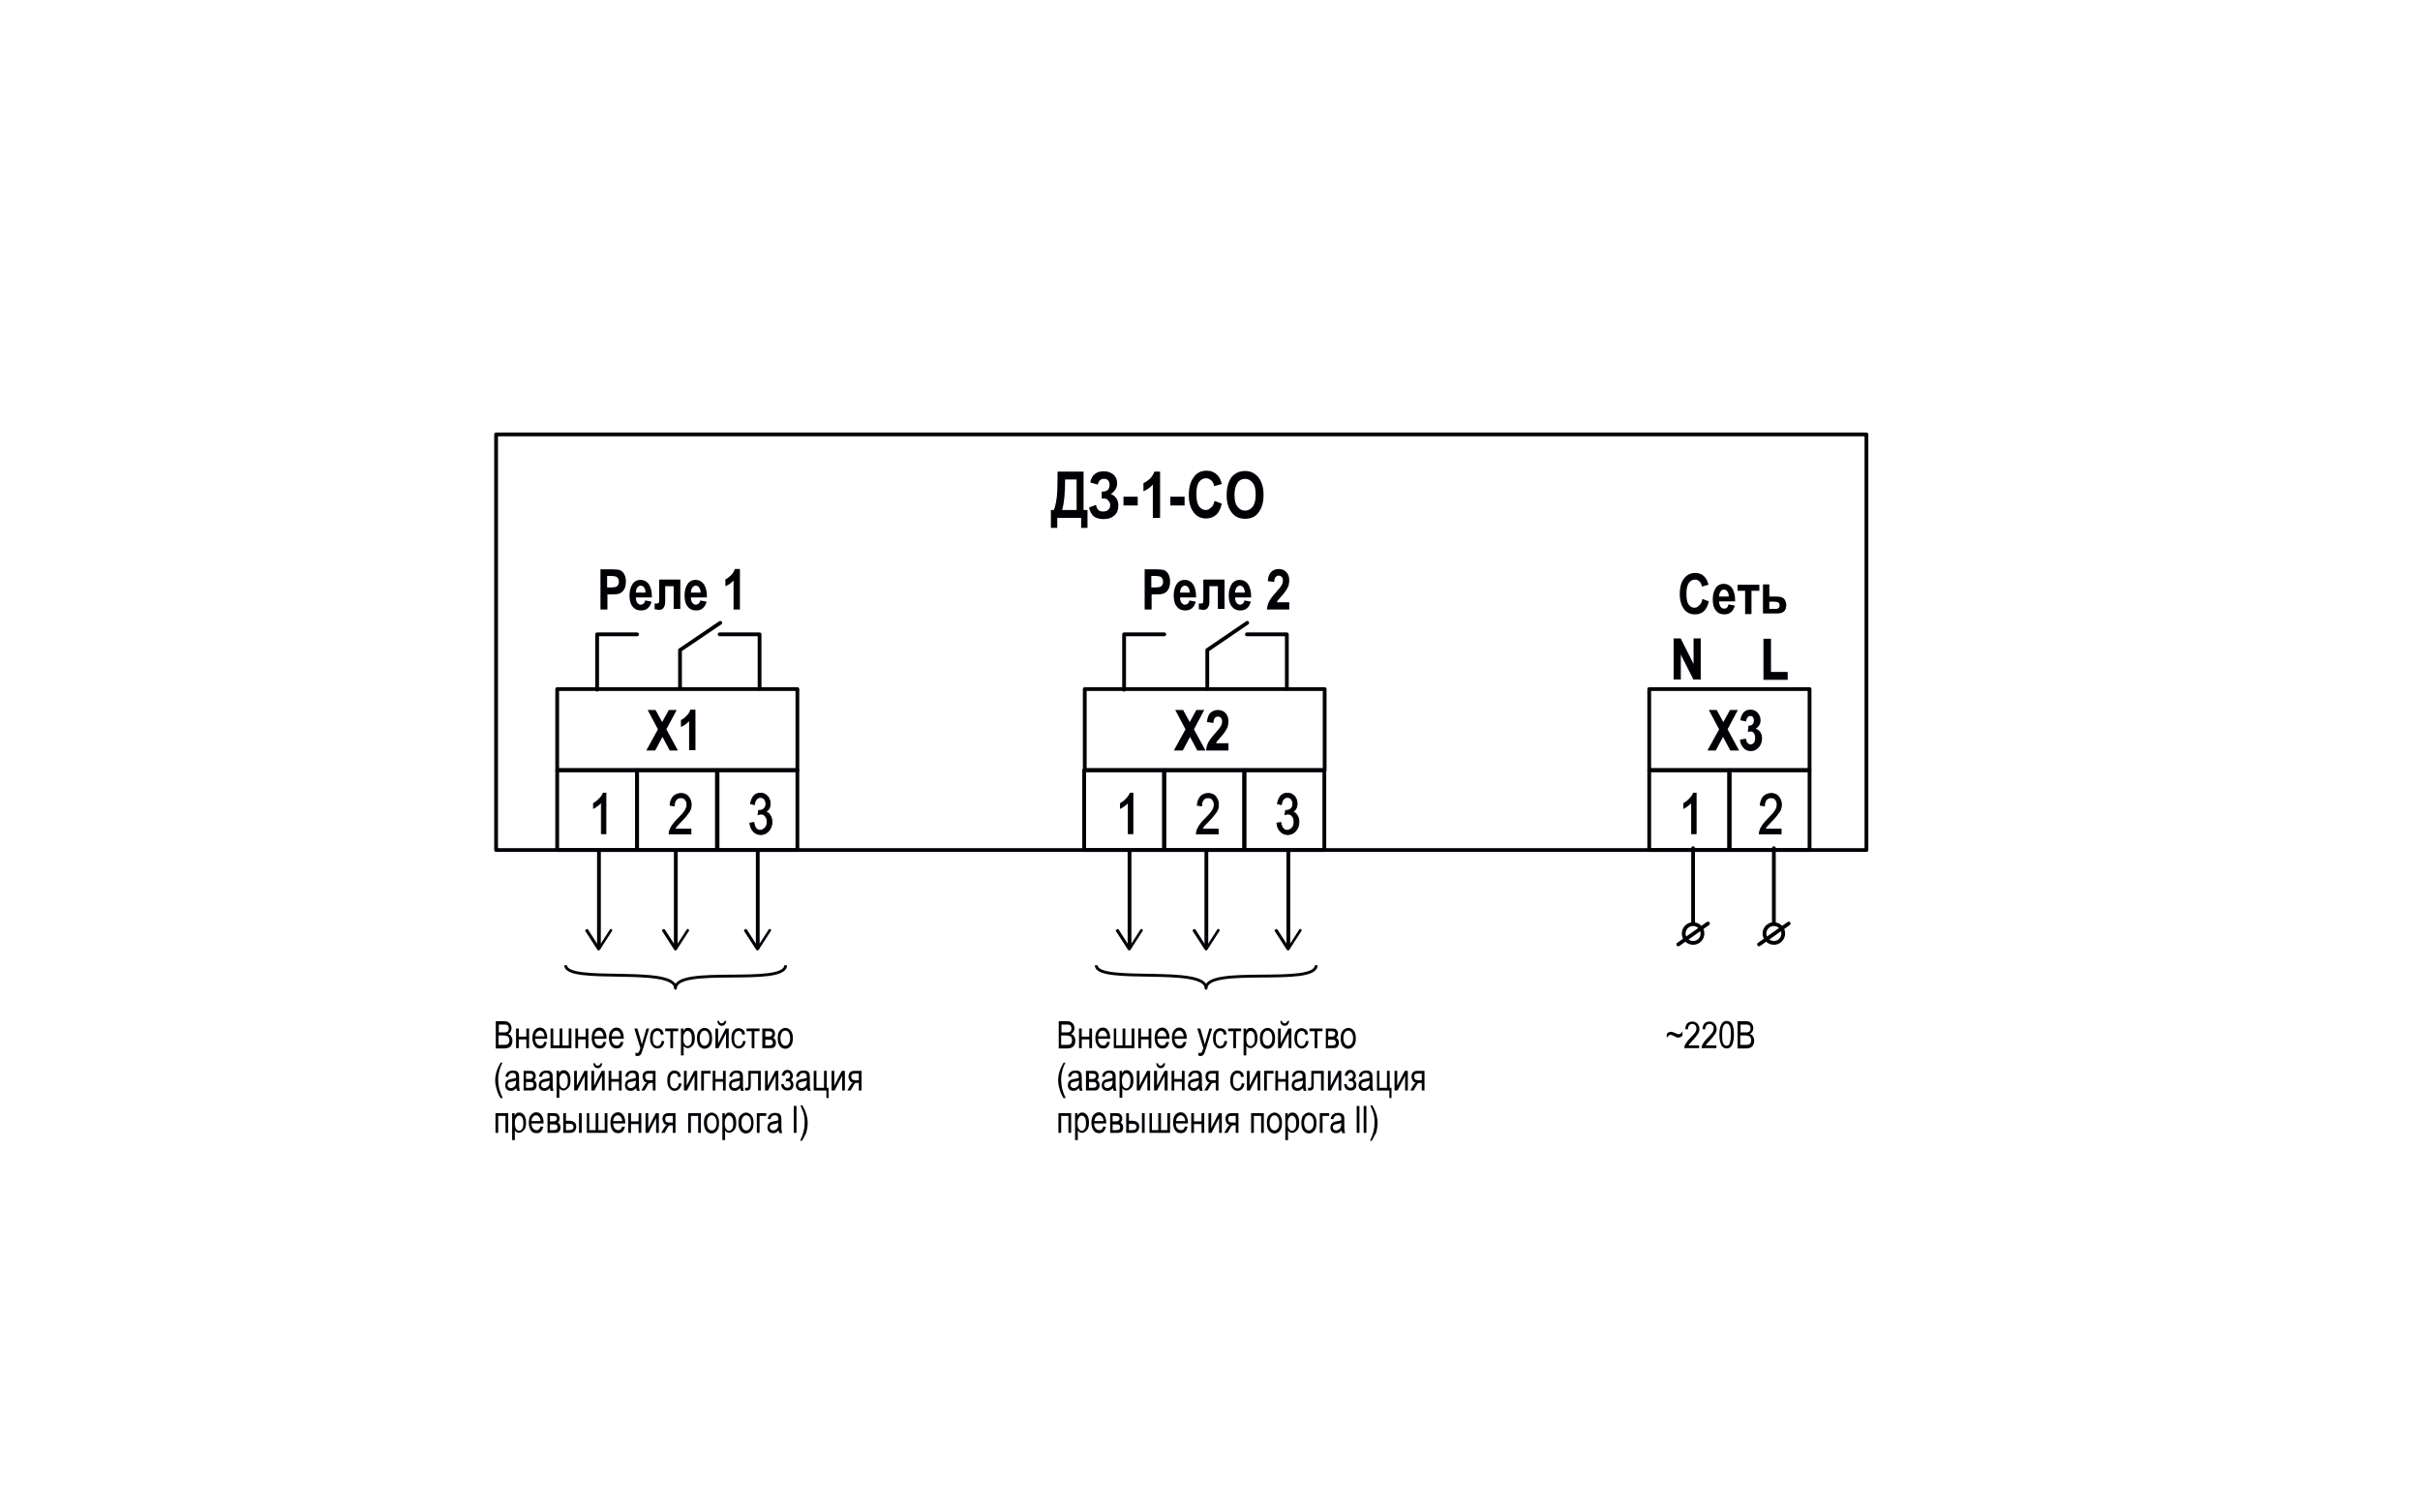 <?xml version="1.0" encoding="UTF-8"?> <svg xmlns="http://www.w3.org/2000/svg" xmlns:xlink="http://www.w3.org/1999/xlink" version="1.1" id="_x31_" x="0px" y="0px" width="800px" height="500px" viewBox="0 0 800 500" xml:space="preserve"> <g> <g> <line fill="none" stroke="#010005" stroke-width="1.25" stroke-linecap="round" stroke-linejoin="round" stroke-miterlimit="22.926" x1="586.4" y1="280.4" x2="586.4" y2="305.1"></line> <line fill="none" stroke="#010005" stroke-width="1.25" stroke-linecap="round" stroke-linejoin="round" stroke-miterlimit="22.926" x1="581.5" y1="312.2" x2="591.3" y2="305.3"></line> <circle fill="none" stroke="#010005" stroke-width="1.25" stroke-linecap="round" stroke-linejoin="round" stroke-miterlimit="22.926" cx="586.4" cy="308.6" r="3.1"></circle> </g> <polyline fill="none" stroke="#010005" stroke-width="1.25" stroke-linecap="round" stroke-linejoin="round" stroke-miterlimit="22.926" points=" 197.4,228 197.4,209.7 210.6,209.7 "></polyline> <polyline fill="none" stroke="#010005" stroke-width="1.25" stroke-linecap="round" stroke-linejoin="round" stroke-miterlimit="22.926" points=" 371.6,228 371.6,209.7 384.9,209.7 "></polyline> <polyline fill="none" stroke="#010005" stroke-width="1.25" stroke-linecap="round" stroke-linejoin="round" stroke-miterlimit="22.926" points=" 251.1,227.7 251.1,209.7 237.9,209.7 "></polyline> <polyline fill="none" stroke="#010005" stroke-width="1.25" stroke-linecap="round" stroke-linejoin="round" stroke-miterlimit="22.926" points=" 425.4,227.7 425.4,209.7 412.2,209.7 "></polyline> <polyline fill="none" stroke="#010005" stroke-width="1.25" stroke-linecap="round" stroke-linejoin="round" stroke-miterlimit="22.926" points=" 224.8,227.7 224.8,214.9 238.1,205.9 "></polyline> <polyline fill="none" stroke="#010005" stroke-width="1.25" stroke-linecap="round" stroke-linejoin="round" stroke-miterlimit="22.926" points=" 399.1,227.7 399.1,214.9 412.3,205.9 "></polyline> <g> <g> <path fill="#010005" d="M551,343.1v-1.3c0.4-0.5,0.8-0.7,1.4-0.7c0.2,0,0.4,0,0.6,0.1c0.2,0.1,0.5,0.2,1,0.4 c0.4,0.2,0.7,0.3,0.9,0.3c0.2,0,0.4-0.1,0.6-0.2c0.3-0.2,0.5-0.4,0.7-0.7v1.3c-0.4,0.5-0.9,0.7-1.4,0.7c-0.2,0-0.4,0-0.6-0.1 s-0.4-0.2-0.8-0.4c-0.4-0.2-0.8-0.4-1.1-0.4c-0.2,0-0.4,0.1-0.6,0.2C551.5,342.5,551.3,342.7,551,343.1z"></path> <path fill="#010005" d="M561.7,345.4v1.1h-4.9c0-0.4,0.1-0.9,0.4-1.4s0.8-1.2,1.5-1.9c0.8-0.8,1.4-1.5,1.7-1.9 c0.3-0.5,0.4-0.9,0.4-1.3c0-0.5-0.1-0.8-0.4-1.1c-0.3-0.3-0.6-0.4-1-0.4c-0.4,0-0.8,0.2-1,0.5c-0.3,0.3-0.4,0.8-0.4,1.3l-0.9-0.1 c0.1-0.9,0.3-1.5,0.7-1.9c0.4-0.4,1-0.6,1.7-0.6c0.7,0,1.3,0.3,1.7,0.8s0.6,1.1,0.6,1.7c0,0.6-0.2,1.1-0.5,1.6 c-0.3,0.5-0.9,1.2-1.7,2.1c-0.5,0.6-0.9,0.9-1,1.1c-0.2,0.2-0.3,0.4-0.4,0.6H561.7z"></path> <path fill="#010005" d="M567.4,345.4v1.1h-4.9c0-0.4,0.1-0.9,0.4-1.4s0.8-1.2,1.5-1.9c0.8-0.8,1.4-1.5,1.7-1.9 c0.3-0.5,0.4-0.9,0.4-1.3c0-0.5-0.1-0.8-0.4-1.1c-0.3-0.3-0.6-0.4-1-0.4c-0.4,0-0.8,0.2-1,0.5c-0.3,0.3-0.4,0.8-0.4,1.3l-0.9-0.1 c0.1-0.9,0.3-1.5,0.7-1.9c0.4-0.4,1-0.6,1.7-0.6c0.7,0,1.3,0.3,1.7,0.8s0.6,1.1,0.6,1.7c0,0.6-0.2,1.1-0.5,1.6 c-0.3,0.5-0.9,1.2-1.7,2.1c-0.5,0.6-0.9,0.9-1,1.1c-0.2,0.2-0.3,0.4-0.4,0.6H567.4z"></path> <path fill="#010005" d="M568.4,342.1c0-1.5,0.2-2.6,0.6-3.4c0.4-0.8,1-1.2,1.8-1.2c0.7,0,1.3,0.3,1.7,0.9c0.5,0.8,0.7,2,0.7,3.6 c0,1.5-0.2,2.6-0.6,3.4c-0.4,0.8-1,1.2-1.8,1.2c-0.7,0-1.3-0.3-1.7-1S568.4,343.7,568.4,342.1z M569.3,342.1 c0,1.5,0.1,2.4,0.4,2.9c0.3,0.5,0.6,0.7,1.1,0.7c0.4,0,0.8-0.2,1-0.8s0.4-1.5,0.4-2.9c0-1.5-0.1-2.4-0.4-2.9s-0.6-0.7-1.1-0.7 c-0.4,0-0.7,0.3-1,0.8S569.3,340.6,569.3,342.1z"></path> <path fill="#010005" d="M574.4,346.5v-8.9h2.8c0.6,0,1,0.1,1.3,0.3s0.6,0.4,0.8,0.8c0.2,0.4,0.3,0.8,0.3,1.2 c0,0.4-0.1,0.8-0.3,1.1c-0.2,0.3-0.4,0.6-0.8,0.8c0.4,0.2,0.8,0.4,1,0.8s0.4,0.8,0.4,1.4c0,0.5-0.1,1-0.3,1.4s-0.5,0.7-0.9,0.9 s-0.9,0.3-1.5,0.3H574.4z M575.4,341.3h1.6c0.4,0,0.7,0,0.9-0.1c0.3-0.1,0.4-0.2,0.6-0.4c0.1-0.2,0.2-0.5,0.2-0.8 c0-0.3-0.1-0.6-0.2-0.8c-0.1-0.2-0.3-0.4-0.5-0.4c-0.2-0.1-0.6-0.1-1.1-0.1h-1.5V341.3z M575.4,345.4h1.8c0.4,0,0.7,0,0.9-0.1 c0.3-0.1,0.5-0.3,0.6-0.5c0.1-0.2,0.2-0.5,0.2-0.9c0-0.3-0.1-0.6-0.2-0.9s-0.3-0.4-0.6-0.5s-0.6-0.2-1.1-0.2h-1.7V345.4z"></path> </g> </g> <g> <g> <path fill="#010005" d="M163.9,346.5v-8.9h2.8c0.6,0,1,0.1,1.3,0.3s0.6,0.4,0.8,0.8c0.2,0.4,0.3,0.8,0.3,1.2 c0,0.4-0.1,0.8-0.3,1.1c-0.2,0.3-0.4,0.6-0.8,0.8c0.4,0.2,0.8,0.4,1,0.8s0.4,0.8,0.4,1.4c0,0.5-0.1,1-0.3,1.4s-0.5,0.7-0.9,0.9 s-0.9,0.3-1.5,0.3H163.9z M164.9,341.3h1.6c0.4,0,0.7,0,0.9-0.1c0.3-0.1,0.4-0.2,0.6-0.4c0.1-0.2,0.2-0.5,0.2-0.8 c0-0.3-0.1-0.6-0.2-0.8c-0.1-0.2-0.3-0.4-0.5-0.4c-0.2-0.1-0.6-0.1-1.1-0.1h-1.5V341.3z M164.9,345.4h1.8c0.4,0,0.7,0,0.9-0.1 c0.3-0.1,0.5-0.3,0.6-0.5c0.1-0.2,0.2-0.5,0.2-0.9c0-0.3-0.1-0.6-0.2-0.9s-0.3-0.4-0.6-0.5s-0.6-0.2-1.1-0.2h-1.7V345.4z"></path> <path fill="#010005" d="M170.6,340h0.9v2.7h2.5V340h0.9v6.5H174v-2.9h-2.5v2.9h-0.9V340z"></path> <path fill="#010005" d="M179.9,344.4l0.9,0.1c-0.2,0.7-0.4,1.2-0.8,1.6c-0.4,0.4-0.9,0.5-1.5,0.5c-0.8,0-1.4-0.3-1.8-0.9 s-0.7-1.4-0.7-2.5c0-1.1,0.2-2,0.7-2.6c0.5-0.6,1.1-0.9,1.8-0.9c0.7,0,1.3,0.3,1.7,0.9s0.7,1.4,0.7,2.5l0,0.3h-4 c0,0.7,0.2,1.3,0.5,1.6c0.3,0.4,0.7,0.6,1.1,0.6C179.2,345.7,179.7,345.3,179.9,344.4z M177,342.6h3c0-0.6-0.2-1-0.4-1.3 c-0.3-0.4-0.7-0.6-1.1-0.6c-0.4,0-0.7,0.2-1,0.5C177.1,341.6,177,342,177,342.6z"></path> <path fill="#010005" d="M182,340h0.9v5.6h2.1V340h0.9v5.6h2.1V340h0.9v6.5H182V340z"></path> <path fill="#010005" d="M190.2,340h0.9v2.7h2.5V340h0.9v6.5h-0.9v-2.9h-2.5v2.9h-0.9V340z"></path> <path fill="#010005" d="M199.5,344.4l0.9,0.1c-0.2,0.7-0.4,1.2-0.8,1.6c-0.4,0.4-0.9,0.5-1.5,0.5c-0.8,0-1.4-0.3-1.8-0.9 s-0.7-1.4-0.7-2.5c0-1.1,0.2-2,0.7-2.6c0.5-0.6,1.1-0.9,1.8-0.9c0.7,0,1.3,0.3,1.7,0.9s0.7,1.4,0.7,2.5l0,0.3h-4 c0,0.7,0.2,1.3,0.5,1.6c0.3,0.4,0.7,0.6,1.1,0.6C198.8,345.7,199.2,345.3,199.5,344.4z M196.5,342.6h3c0-0.6-0.2-1-0.4-1.3 c-0.3-0.4-0.7-0.6-1.1-0.6c-0.4,0-0.7,0.2-1,0.5C196.7,341.6,196.6,342,196.5,342.6z"></path> <path fill="#010005" d="M205.2,344.4l0.9,0.1c-0.2,0.7-0.4,1.2-0.8,1.6c-0.4,0.4-0.9,0.5-1.5,0.5c-0.8,0-1.4-0.3-1.8-0.9 s-0.7-1.4-0.7-2.5c0-1.1,0.2-2,0.7-2.6c0.5-0.6,1.1-0.9,1.8-0.9c0.7,0,1.3,0.3,1.7,0.9s0.7,1.4,0.7,2.5l0,0.3h-4 c0,0.7,0.2,1.3,0.5,1.6c0.3,0.4,0.7,0.6,1.1,0.6C204.5,345.7,204.9,345.3,205.2,344.4z M202.2,342.6h3c0-0.6-0.2-1-0.4-1.3 c-0.3-0.4-0.7-0.6-1.1-0.6c-0.4,0-0.7,0.2-1,0.5C202.4,341.6,202.3,342,202.2,342.6z"></path> <path fill="#010005" d="M210.1,349l-0.1-1c0.2,0.1,0.4,0.1,0.5,0.1c0.2,0,0.3,0,0.5-0.1c0.1-0.1,0.2-0.2,0.3-0.4 c0-0.1,0.1-0.4,0.4-1.1l-2-6.5h1l1.1,3.8c0.1,0.5,0.3,1,0.4,1.5c0.1-0.5,0.2-1,0.4-1.5l1.1-3.8h0.9l-2,6.6 c-0.3,0.9-0.5,1.4-0.6,1.7c-0.2,0.3-0.3,0.5-0.5,0.6c-0.2,0.1-0.4,0.2-0.7,0.2C210.5,349.1,210.3,349.1,210.1,349z"></path> <path fill="#010005" d="M218.7,344.1l0.9,0.1c-0.1,0.8-0.4,1.4-0.8,1.8c-0.4,0.4-0.9,0.6-1.5,0.6c-0.7,0-1.3-0.3-1.7-0.9 c-0.5-0.6-0.7-1.4-0.7-2.5c0-1.1,0.2-2,0.7-2.5c0.5-0.6,1-0.8,1.7-0.8c0.5,0,1,0.2,1.4,0.5c0.4,0.3,0.6,0.9,0.7,1.5l-0.9,0.2 c-0.1-0.4-0.2-0.8-0.4-1c-0.2-0.2-0.5-0.3-0.8-0.3c-0.4,0-0.8,0.2-1.1,0.6c-0.3,0.4-0.4,1-0.4,1.9c0,0.9,0.1,1.5,0.4,1.9 c0.3,0.4,0.6,0.6,1.1,0.6c0.3,0,0.6-0.1,0.9-0.4C218.5,345.1,218.7,344.6,218.7,344.1z"></path> <path fill="#010005" d="M219.9,340h4.3v0.9h-1.7v5.6h-0.9v-5.6h-1.7V340z"></path> <path fill="#010005" d="M225.1,349v-9h0.8v0.8c0.2-0.4,0.4-0.6,0.7-0.8s0.5-0.2,0.9-0.2c0.4,0,0.8,0.1,1.1,0.4 c0.3,0.2,0.6,0.6,0.8,1.1c0.2,0.5,0.3,1.1,0.3,1.8c0,1.1-0.2,2-0.7,2.5s-1,0.9-1.6,0.9c-0.3,0-0.5-0.1-0.8-0.2 c-0.2-0.1-0.4-0.3-0.6-0.6v3.2H225.1z M225.9,343.3c0,0.8,0.1,1.5,0.4,1.9c0.3,0.4,0.6,0.6,1,0.6c0.4,0,0.7-0.2,1-0.6 c0.3-0.4,0.4-1,0.4-1.9c0-0.8-0.1-1.5-0.4-1.9c-0.3-0.4-0.6-0.6-1-0.6c-0.4,0-0.7,0.2-1,0.7C226,341.8,225.9,342.4,225.9,343.3z"></path> <path fill="#010005" d="M230.4,343.2c0-1.1,0.2-2,0.7-2.5s1.1-0.9,1.8-0.9c0.7,0,1.3,0.3,1.8,0.9s0.7,1.4,0.7,2.5 c0,1.2-0.2,2-0.7,2.6c-0.5,0.6-1.1,0.9-1.8,0.9c-0.7,0-1.3-0.3-1.8-0.9C230.7,345.2,230.4,344.3,230.4,343.2z M231.3,343.2 c0,0.8,0.2,1.5,0.5,1.9c0.3,0.4,0.7,0.6,1.1,0.6c0.4,0,0.8-0.2,1.1-0.6c0.3-0.4,0.5-1,0.5-1.9c0-0.8-0.2-1.5-0.5-1.9 c-0.3-0.4-0.7-0.6-1.1-0.6c-0.4,0-0.8,0.2-1.1,0.6C231.5,341.8,231.3,342.4,231.3,343.2z"></path> <path fill="#010005" d="M236.5,340h0.9v4.9l2.5-4.9h1v6.5h-0.9v-4.9l-2.5,4.9h-1V340z M239.5,337.5h0.6c-0.1,0.5-0.2,0.9-0.5,1.2 s-0.6,0.4-1,0.4s-0.7-0.1-1-0.4s-0.4-0.7-0.5-1.2h0.6c0.1,0.5,0.4,0.8,0.8,0.8c0.3,0,0.5-0.1,0.6-0.2 C239.4,338,239.4,337.8,239.5,337.5z"></path> <path fill="#010005" d="M245.6,344.1l0.9,0.1c-0.1,0.8-0.4,1.4-0.8,1.8c-0.4,0.4-0.9,0.6-1.5,0.6c-0.7,0-1.3-0.3-1.7-0.9 c-0.5-0.6-0.7-1.4-0.7-2.5c0-1.1,0.2-2,0.7-2.5c0.5-0.6,1-0.8,1.7-0.8c0.5,0,1,0.2,1.4,0.5c0.4,0.3,0.6,0.9,0.7,1.5l-0.9,0.2 c-0.1-0.4-0.2-0.8-0.4-1c-0.2-0.2-0.5-0.3-0.8-0.3c-0.4,0-0.8,0.2-1.1,0.6c-0.3,0.4-0.4,1-0.4,1.9c0,0.9,0.1,1.5,0.4,1.9 c0.3,0.4,0.6,0.6,1.1,0.6c0.3,0,0.6-0.1,0.9-0.4C245.4,345.1,245.6,344.6,245.6,344.1z"></path> <path fill="#010005" d="M246.8,340h4.3v0.9h-1.7v5.6h-0.9v-5.6h-1.7V340z"></path> <path fill="#010005" d="M252,340h2.1c0.5,0,0.8,0,1.1,0.1s0.5,0.3,0.7,0.6c0.2,0.3,0.3,0.6,0.3,1c0,0.6-0.2,1.1-0.6,1.4 c0.6,0.3,0.9,0.8,0.9,1.6c0,0.5-0.1,0.9-0.4,1.3c-0.3,0.4-0.8,0.5-1.5,0.5H252V340z M252.9,342.7h1c0.4,0,0.6,0,0.8-0.1 c0.1,0,0.3-0.1,0.4-0.3c0.1-0.1,0.2-0.3,0.2-0.5c0-0.3-0.1-0.6-0.3-0.7c-0.2-0.1-0.5-0.2-1-0.2h-1V342.7z M252.9,345.6h1.2 c0.5,0,0.9-0.1,1.1-0.2c0.2-0.2,0.3-0.4,0.3-0.7c0-0.4-0.1-0.6-0.3-0.8c-0.2-0.2-0.6-0.2-1.1-0.2h-1.1V345.6z"></path> <path fill="#010005" d="M257.1,343.2c0-1.1,0.2-2,0.7-2.5s1.1-0.9,1.8-0.9c0.7,0,1.3,0.3,1.8,0.9s0.7,1.4,0.7,2.5 c0,1.2-0.2,2-0.7,2.6c-0.5,0.6-1.1,0.9-1.8,0.9c-0.7,0-1.3-0.3-1.8-0.9C257.3,345.2,257.1,344.3,257.1,343.2z M258,343.2 c0,0.8,0.2,1.5,0.5,1.9c0.3,0.4,0.7,0.6,1.1,0.6c0.4,0,0.8-0.2,1.1-0.6c0.3-0.4,0.5-1,0.5-1.9c0-0.8-0.2-1.5-0.5-1.9 c-0.3-0.4-0.7-0.6-1.1-0.6c-0.4,0-0.8,0.2-1.1,0.6C258.2,341.8,258,342.4,258,343.2z"></path> <path fill="#010005" d="M165.5,363.1c-0.4-0.7-0.9-1.6-1.2-2.6s-0.6-2.1-0.6-3.3c0-2,0.6-3.9,1.8-5.9h0.6c-0.5,1-0.8,1.7-0.9,2.2 s-0.3,1.1-0.4,1.7s-0.1,1.3-0.1,1.9c0,2,0.5,3.9,1.5,5.9H165.5z"></path> <path fill="#010005" d="M170.7,359.7c-0.3,0.3-0.6,0.5-0.9,0.7c-0.3,0.2-0.7,0.2-1,0.2c-0.6,0-1-0.2-1.3-0.5 c-0.3-0.3-0.5-0.8-0.5-1.3c0-0.4,0.1-0.7,0.2-1s0.4-0.5,0.6-0.7c0.3-0.2,0.7-0.3,1.2-0.4c0.7-0.1,1.3-0.2,1.6-0.4l0-0.3 c0-0.4-0.1-0.8-0.2-0.9c-0.2-0.3-0.6-0.4-1-0.4c-0.4,0-0.7,0.1-0.9,0.3c-0.2,0.2-0.4,0.5-0.5,1l-0.9-0.1c0.1-0.7,0.4-1.2,0.8-1.5 s0.9-0.5,1.7-0.5c0.6,0,1,0.1,1.3,0.3c0.3,0.2,0.5,0.5,0.6,0.8c0.1,0.3,0.1,0.8,0.1,1.4v1.5c0,1,0,1.7,0.1,1.9 c0,0.3,0.1,0.5,0.2,0.8h-0.9C170.8,360.2,170.7,360,170.7,359.7z M170.6,357.2c-0.3,0.2-0.8,0.3-1.5,0.4 c-0.4,0.1-0.6,0.1-0.8,0.2s-0.3,0.2-0.4,0.4c-0.1,0.2-0.1,0.3-0.1,0.5c0,0.3,0.1,0.6,0.3,0.7c0.2,0.2,0.5,0.3,0.8,0.3 c0.3,0,0.6-0.1,0.9-0.3s0.5-0.4,0.6-0.7c0.1-0.3,0.2-0.7,0.2-1.2V357.2z"></path> <path fill="#010005" d="M172.9,354h2.1c0.5,0,0.8,0,1.1,0.1s0.5,0.3,0.7,0.6c0.2,0.3,0.3,0.6,0.3,1c0,0.6-0.2,1.1-0.6,1.4 c0.6,0.3,0.9,0.8,0.9,1.6c0,0.5-0.1,0.9-0.4,1.3c-0.3,0.4-0.8,0.5-1.5,0.5h-2.4V354z M173.8,356.7h1c0.4,0,0.6,0,0.8-0.1 c0.1,0,0.3-0.1,0.4-0.3c0.1-0.1,0.2-0.3,0.2-0.5c0-0.3-0.1-0.6-0.3-0.7c-0.2-0.1-0.5-0.2-1-0.2h-1V356.7z M173.8,359.6h1.2 c0.5,0,0.9-0.1,1.1-0.2c0.2-0.2,0.3-0.4,0.3-0.7c0-0.4-0.1-0.6-0.3-0.8c-0.2-0.2-0.6-0.2-1.1-0.2h-1.1V359.6z"></path> <path fill="#010005" d="M181.8,359.7c-0.3,0.3-0.6,0.5-0.9,0.7c-0.3,0.2-0.7,0.2-1,0.2c-0.6,0-1-0.2-1.3-0.5 c-0.3-0.3-0.5-0.8-0.5-1.3c0-0.4,0.1-0.7,0.2-1s0.4-0.5,0.6-0.7c0.3-0.2,0.7-0.3,1.2-0.4c0.7-0.1,1.3-0.2,1.6-0.4l0-0.3 c0-0.4-0.1-0.8-0.2-0.9c-0.2-0.3-0.6-0.4-1-0.4c-0.4,0-0.7,0.1-0.9,0.3c-0.2,0.2-0.4,0.5-0.5,1l-0.9-0.1c0.1-0.7,0.4-1.2,0.8-1.5 s0.9-0.5,1.7-0.5c0.6,0,1,0.1,1.3,0.3c0.3,0.2,0.5,0.5,0.6,0.8c0.1,0.3,0.1,0.8,0.1,1.4v1.5c0,1,0,1.7,0.1,1.9 c0,0.3,0.1,0.5,0.2,0.8H182C181.9,360.2,181.8,360,181.8,359.7z M181.7,357.2c-0.3,0.2-0.8,0.3-1.5,0.4c-0.4,0.1-0.6,0.1-0.8,0.2 s-0.3,0.2-0.4,0.4c-0.1,0.2-0.1,0.3-0.1,0.5c0,0.3,0.1,0.6,0.3,0.7c0.2,0.2,0.5,0.3,0.8,0.3c0.3,0,0.6-0.1,0.9-0.3 s0.5-0.4,0.6-0.7c0.1-0.3,0.2-0.7,0.2-1.2V357.2z"></path> <path fill="#010005" d="M184,363v-9h0.8v0.8c0.2-0.4,0.4-0.6,0.7-0.8s0.5-0.2,0.9-0.2c0.4,0,0.8,0.1,1.1,0.4 c0.3,0.2,0.6,0.6,0.8,1.1c0.2,0.5,0.3,1.1,0.3,1.8c0,1.1-0.2,2-0.7,2.5s-1,0.9-1.6,0.9c-0.3,0-0.5-0.1-0.8-0.2 c-0.2-0.1-0.4-0.3-0.6-0.6v3.2H184z M184.9,357.3c0,0.8,0.1,1.5,0.4,1.9c0.3,0.4,0.6,0.6,1,0.6c0.4,0,0.7-0.2,1-0.6 c0.3-0.4,0.4-1,0.4-1.9c0-0.8-0.1-1.5-0.4-1.9c-0.3-0.4-0.6-0.6-1-0.6c-0.4,0-0.7,0.2-1,0.7C185,355.8,184.9,356.4,184.9,357.3z"></path> <path fill="#010005" d="M189.8,354h0.9v4.9l2.5-4.9h1v6.5h-0.9v-4.9l-2.5,4.9h-1V354z"></path> <path fill="#010005" d="M195.5,354h0.9v4.9l2.5-4.9h1v6.5H199v-4.9l-2.5,4.9h-1V354z M198.5,351.5h0.6c-0.1,0.5-0.2,0.9-0.5,1.2 s-0.6,0.4-1,0.4s-0.7-0.1-1-0.4s-0.4-0.7-0.5-1.2h0.6c0.1,0.5,0.4,0.8,0.8,0.8c0.3,0,0.5-0.1,0.6-0.2 C198.4,352,198.5,351.8,198.5,351.5z"></path> <path fill="#010005" d="M201.2,354h0.9v2.7h2.5V354h0.9v6.5h-0.9v-2.9h-2.5v2.9h-0.9V354z"></path> <path fill="#010005" d="M210.3,359.7c-0.3,0.3-0.6,0.5-0.9,0.7c-0.3,0.2-0.7,0.2-1,0.2c-0.6,0-1-0.2-1.3-0.5 c-0.3-0.3-0.5-0.8-0.5-1.3c0-0.4,0.1-0.7,0.2-1s0.4-0.5,0.6-0.7c0.3-0.2,0.7-0.3,1.2-0.4c0.7-0.1,1.3-0.2,1.6-0.4l0-0.3 c0-0.4-0.1-0.8-0.2-0.9c-0.2-0.3-0.6-0.4-1-0.4c-0.4,0-0.7,0.1-0.9,0.3c-0.2,0.2-0.4,0.5-0.5,1l-0.9-0.1c0.1-0.7,0.4-1.2,0.8-1.5 s0.9-0.5,1.7-0.5c0.6,0,1,0.1,1.3,0.3c0.3,0.2,0.5,0.5,0.6,0.8c0.1,0.3,0.1,0.8,0.1,1.4v1.5c0,1,0,1.7,0.1,1.9 c0,0.3,0.1,0.5,0.2,0.8h-0.9C210.4,360.2,210.3,360,210.3,359.7z M210.2,357.2c-0.3,0.2-0.8,0.3-1.5,0.4 c-0.4,0.1-0.6,0.1-0.8,0.2s-0.3,0.2-0.4,0.4c-0.1,0.2-0.1,0.3-0.1,0.5c0,0.3,0.1,0.6,0.3,0.7c0.2,0.2,0.5,0.3,0.8,0.3 c0.3,0,0.6-0.1,0.9-0.3s0.5-0.4,0.6-0.7c0.1-0.3,0.2-0.7,0.2-1.2V357.2z"></path> <path fill="#010005" d="M216.7,354v6.5h-0.9v-2.5h-0.5c-0.3,0-0.5,0-0.7,0.1s-0.4,0.4-0.7,1l-0.8,1.4H212l1-1.7 c0.3-0.5,0.6-0.8,0.9-0.9c-0.5-0.1-0.9-0.3-1.1-0.7c-0.2-0.4-0.4-0.8-0.4-1.3c0-0.6,0.2-1.1,0.5-1.4s0.8-0.5,1.4-0.5H216.7z M215.8,354.9h-1.3c-0.5,0-0.9,0.1-1,0.3s-0.2,0.4-0.2,0.7c0,0.4,0.1,0.7,0.3,0.9c0.2,0.2,0.6,0.3,1.2,0.3h1V354.9z"></path> <path fill="#010005" d="M224.4,358.1l0.9,0.1c-0.1,0.8-0.4,1.4-0.8,1.8c-0.4,0.4-0.9,0.6-1.5,0.6c-0.7,0-1.3-0.3-1.7-0.9 c-0.5-0.6-0.7-1.4-0.7-2.5c0-1.1,0.2-2,0.7-2.5c0.5-0.6,1-0.8,1.7-0.8c0.5,0,1,0.2,1.4,0.5c0.4,0.3,0.6,0.9,0.7,1.5l-0.9,0.2 c-0.1-0.4-0.2-0.8-0.4-1c-0.2-0.2-0.5-0.3-0.8-0.3c-0.4,0-0.8,0.2-1.1,0.6c-0.3,0.4-0.4,1-0.4,1.9c0,0.9,0.1,1.5,0.4,1.9 c0.3,0.4,0.6,0.6,1.1,0.6c0.3,0,0.6-0.1,0.9-0.4C224.2,359.1,224.4,358.6,224.4,358.1z"></path> <path fill="#010005" d="M226.1,354h0.9v4.9l2.5-4.9h1v6.5h-0.9v-4.9l-2.5,4.9h-1V354z"></path> <path fill="#010005" d="M231.8,354h3.1v0.9h-2.2v5.6h-0.9V354z"></path> <path fill="#010005" d="M235.6,354h0.9v2.7h2.5V354h0.9v6.5H239v-2.9h-2.5v2.9h-0.9V354z"></path> <path fill="#010005" d="M244.7,359.7c-0.3,0.3-0.6,0.5-0.9,0.7c-0.3,0.2-0.7,0.2-1,0.2c-0.6,0-1-0.2-1.3-0.5 c-0.3-0.3-0.5-0.8-0.5-1.3c0-0.4,0.1-0.7,0.2-1s0.4-0.5,0.6-0.7c0.3-0.2,0.7-0.3,1.2-0.4c0.7-0.1,1.3-0.2,1.6-0.4l0-0.3 c0-0.4-0.1-0.8-0.2-0.9c-0.2-0.3-0.6-0.4-1-0.4c-0.4,0-0.7,0.1-0.9,0.3c-0.2,0.2-0.4,0.5-0.5,1l-0.9-0.1c0.1-0.7,0.4-1.2,0.8-1.5 s0.9-0.5,1.7-0.5c0.6,0,1,0.1,1.3,0.3c0.3,0.2,0.5,0.5,0.6,0.8c0.1,0.3,0.1,0.8,0.1,1.4v1.5c0,1,0,1.7,0.1,1.9 c0,0.3,0.1,0.5,0.2,0.8h-0.9C244.8,360.2,244.7,360,244.7,359.7z M244.6,357.2c-0.3,0.2-0.8,0.3-1.5,0.4 c-0.4,0.1-0.6,0.1-0.8,0.2s-0.3,0.2-0.4,0.4c-0.1,0.2-0.1,0.3-0.1,0.5c0,0.3,0.1,0.6,0.3,0.7c0.2,0.2,0.5,0.3,0.8,0.3 c0.3,0,0.6-0.1,0.9-0.3s0.5-0.4,0.6-0.7c0.1-0.3,0.2-0.7,0.2-1.2V357.2z"></path> <path fill="#010005" d="M247.3,354h4.2v6.5h-0.9v-5.6h-2.4v3.2c0,0.7,0,1.2-0.1,1.5c0,0.3-0.2,0.5-0.3,0.6s-0.4,0.3-0.8,0.3 c-0.2,0-0.4,0-0.7,0v-0.9c0.4,0,0.7,0,0.8,0c0.1,0,0.1-0.1,0.2-0.2s0.1-0.5,0.1-1.1V354z"></path> <path fill="#010005" d="M252.9,354h0.9v4.9l2.5-4.9h1v6.5h-0.9v-4.9l-2.5,4.9h-1V354z"></path> <path fill="#010005" d="M259.8,357.5v-0.9c0.4,0,0.6,0,0.8-0.1c0.1,0,0.3-0.1,0.4-0.3c0.1-0.2,0.2-0.4,0.2-0.6 c0-0.3-0.1-0.5-0.2-0.7c-0.2-0.2-0.4-0.3-0.6-0.3c-0.5,0-0.9,0.4-1.1,1.1l-0.9-0.2c0.3-1.2,0.9-1.8,1.9-1.8c0.6,0,1,0.2,1.3,0.6 c0.3,0.4,0.5,0.8,0.5,1.4c0,0.5-0.2,0.9-0.6,1.3c0.5,0.4,0.8,0.9,0.8,1.6c0,0.6-0.2,1.1-0.5,1.4s-0.8,0.5-1.5,0.5 c-1.2,0-1.9-0.7-2.1-2l0.8-0.2c0.1,0.4,0.2,0.7,0.5,1c0.2,0.2,0.5,0.3,0.8,0.3c0.3,0,0.6-0.1,0.8-0.3s0.3-0.5,0.3-0.8 c0-0.3-0.1-0.5-0.2-0.7c-0.1-0.2-0.3-0.3-0.4-0.3c-0.1,0-0.4-0.1-0.7-0.1L259.8,357.5z"></path> <path fill="#010005" d="M266.8,359.7c-0.3,0.3-0.6,0.5-0.9,0.7c-0.3,0.2-0.7,0.2-1,0.2c-0.6,0-1-0.2-1.3-0.5 c-0.3-0.3-0.5-0.8-0.5-1.3c0-0.4,0.1-0.7,0.2-1s0.4-0.5,0.6-0.7c0.3-0.2,0.7-0.3,1.2-0.4c0.7-0.1,1.3-0.2,1.6-0.4l0-0.3 c0-0.4-0.1-0.8-0.2-0.9c-0.2-0.3-0.6-0.4-1-0.4c-0.4,0-0.7,0.1-0.9,0.3c-0.2,0.2-0.4,0.5-0.5,1l-0.9-0.1c0.1-0.7,0.4-1.2,0.8-1.5 s0.9-0.5,1.7-0.5c0.6,0,1,0.1,1.3,0.3c0.3,0.2,0.5,0.5,0.6,0.8c0.1,0.3,0.1,0.8,0.1,1.4v1.5c0,1,0,1.7,0.1,1.9 c0,0.3,0.1,0.5,0.2,0.8h-0.9C266.9,360.2,266.8,360,266.8,359.7z M266.7,357.2c-0.3,0.2-0.8,0.3-1.5,0.4 c-0.4,0.1-0.6,0.1-0.8,0.2s-0.3,0.2-0.4,0.4c-0.1,0.2-0.1,0.3-0.1,0.5c0,0.3,0.1,0.6,0.3,0.7c0.2,0.2,0.5,0.3,0.8,0.3 c0.3,0,0.6-0.1,0.9-0.3s0.5-0.4,0.6-0.7c0.1-0.3,0.2-0.7,0.2-1.2V357.2z"></path> <path fill="#010005" d="M269,354h0.9v5.6h2.5V354h0.9v5.6h0.6v3.4h-0.7v-2.5H269V354z"></path> <path fill="#010005" d="M274.9,354h0.9v4.9l2.5-4.9h1v6.5h-0.9v-4.9l-2.5,4.9h-1V354z"></path> <path fill="#010005" d="M284.8,354v6.5h-0.9v-2.5h-0.5c-0.3,0-0.5,0-0.7,0.1s-0.4,0.4-0.7,1l-0.8,1.4h-1.1l1-1.7 c0.3-0.5,0.6-0.8,0.9-0.9c-0.5-0.1-0.9-0.3-1.1-0.7c-0.2-0.4-0.4-0.8-0.4-1.3c0-0.6,0.2-1.1,0.5-1.4s0.8-0.5,1.4-0.5H284.8z M283.9,354.9h-1.3c-0.5,0-0.9,0.1-1,0.3s-0.2,0.4-0.2,0.7c0,0.4,0.1,0.7,0.3,0.9c0.2,0.2,0.6,0.3,1.2,0.3h1V354.9z"></path> <path fill="#010005" d="M163.8,368h4.2v6.5h-0.9v-5.6h-2.4v5.6h-0.9V368z"></path> <path fill="#010005" d="M169.3,377v-9h0.8v0.8c0.2-0.4,0.4-0.6,0.7-0.8s0.5-0.2,0.9-0.2c0.4,0,0.8,0.1,1.1,0.4 c0.3,0.2,0.6,0.6,0.8,1.1c0.2,0.5,0.3,1.1,0.3,1.8c0,1.1-0.2,2-0.7,2.5s-1,0.9-1.6,0.9c-0.3,0-0.5-0.1-0.8-0.2 c-0.2-0.1-0.4-0.3-0.6-0.6v3.2H169.3z M170.2,371.3c0,0.8,0.1,1.5,0.4,1.9c0.3,0.4,0.6,0.6,1,0.6c0.4,0,0.7-0.2,1-0.6 c0.3-0.4,0.4-1,0.4-1.9c0-0.8-0.1-1.5-0.4-1.9c-0.3-0.4-0.6-0.6-1-0.6c-0.4,0-0.7,0.2-1,0.7C170.3,369.8,170.2,370.4,170.2,371.3 z"></path> <path fill="#010005" d="M178.7,372.4l0.9,0.1c-0.2,0.7-0.4,1.2-0.8,1.6c-0.4,0.4-0.9,0.5-1.5,0.5c-0.8,0-1.4-0.3-1.8-0.9 s-0.7-1.4-0.7-2.5c0-1.1,0.2-2,0.7-2.6c0.5-0.6,1.1-0.9,1.8-0.9c0.7,0,1.3,0.3,1.7,0.9s0.7,1.4,0.7,2.5l0,0.3h-4 c0,0.7,0.2,1.3,0.5,1.6c0.3,0.4,0.7,0.6,1.1,0.6C177.9,373.7,178.4,373.3,178.7,372.4z M175.7,370.6h3c0-0.6-0.2-1-0.4-1.3 c-0.3-0.4-0.7-0.6-1.1-0.6c-0.4,0-0.7,0.2-1,0.5C175.9,369.6,175.7,370,175.7,370.6z"></path> <path fill="#010005" d="M180.8,368h2.1c0.5,0,0.8,0,1.1,0.1s0.5,0.3,0.7,0.6c0.2,0.3,0.3,0.6,0.3,1c0,0.6-0.2,1.1-0.6,1.4 c0.6,0.3,0.9,0.8,0.9,1.6c0,0.5-0.1,0.9-0.4,1.3c-0.3,0.4-0.8,0.5-1.5,0.5h-2.4V368z M181.7,370.7h1c0.4,0,0.6,0,0.8-0.1 c0.1,0,0.3-0.1,0.4-0.3c0.1-0.1,0.2-0.3,0.2-0.5c0-0.3-0.1-0.6-0.3-0.7c-0.2-0.1-0.5-0.2-1-0.2h-1V370.7z M181.7,373.6h1.2 c0.5,0,0.9-0.1,1.1-0.2c0.2-0.2,0.3-0.4,0.3-0.7c0-0.4-0.1-0.6-0.3-0.8c-0.2-0.2-0.6-0.2-1.1-0.2h-1.1V373.6z"></path> <path fill="#010005" d="M186.2,368h0.9v2.5h1.1c0.8,0,1.4,0.2,1.8,0.6c0.4,0.4,0.5,0.9,0.5,1.4c0,0.5-0.2,1-0.5,1.4 c-0.3,0.4-0.9,0.6-1.6,0.6h-2.2V368z M187.1,373.6h0.9c0.7,0,1.1-0.1,1.3-0.3c0.2-0.2,0.3-0.5,0.3-0.7c0-0.3-0.1-0.6-0.3-0.8 c-0.2-0.2-0.6-0.3-1.1-0.3h-1.1V373.6z M191.4,374.5V368h0.9v6.5H191.4z"></path> <path fill="#010005" d="M193.9,368h0.9v5.6h2.1V368h0.9v5.6h2.1V368h0.9v6.5h-6.8V368z"></path> <path fill="#010005" d="M205.7,372.4l0.9,0.1c-0.2,0.7-0.4,1.2-0.8,1.6c-0.4,0.4-0.9,0.5-1.5,0.5c-0.8,0-1.4-0.3-1.8-0.9 s-0.7-1.4-0.7-2.5c0-1.1,0.2-2,0.7-2.6c0.5-0.6,1.1-0.9,1.8-0.9c0.7,0,1.3,0.3,1.7,0.9s0.7,1.4,0.7,2.5l0,0.3h-4 c0,0.7,0.2,1.3,0.5,1.6c0.3,0.4,0.7,0.6,1.1,0.6C204.9,373.7,205.4,373.3,205.7,372.4z M202.7,370.6h3c0-0.6-0.2-1-0.4-1.3 c-0.3-0.4-0.7-0.6-1.1-0.6c-0.4,0-0.7,0.2-1,0.5C202.9,369.6,202.7,370,202.7,370.6z"></path> <path fill="#010005" d="M207.7,368h0.9v2.7h2.5V368h0.9v6.5h-0.9v-2.9h-2.5v2.9h-0.9V368z"></path> <path fill="#010005" d="M213.4,368h0.9v4.9l2.5-4.9h1v6.5h-0.9v-4.9l-2.5,4.9h-1V368z"></path> <path fill="#010005" d="M223.3,368v6.5h-0.9v-2.5h-0.5c-0.3,0-0.5,0-0.7,0.1s-0.4,0.4-0.7,1l-0.8,1.4h-1.1l1-1.7 c0.3-0.5,0.6-0.8,0.9-0.9c-0.5-0.1-0.9-0.3-1.1-0.7c-0.2-0.4-0.4-0.8-0.4-1.3c0-0.6,0.2-1.1,0.5-1.4s0.8-0.5,1.4-0.5H223.3z M222.4,368.9h-1.3c-0.5,0-0.9,0.1-1,0.3s-0.2,0.4-0.2,0.7c0,0.4,0.1,0.7,0.3,0.9c0.2,0.2,0.6,0.3,1.2,0.3h1V368.9z"></path> <path fill="#010005" d="M227.5,368h4.2v6.5h-0.9v-5.6h-2.4v5.6h-0.9V368z"></path> <path fill="#010005" d="M232.7,371.2c0-1.1,0.2-2,0.7-2.5s1.1-0.9,1.8-0.9c0.7,0,1.3,0.3,1.8,0.9s0.7,1.4,0.7,2.5 c0,1.2-0.2,2-0.7,2.6c-0.5,0.6-1.1,0.9-1.8,0.9c-0.7,0-1.3-0.3-1.8-0.9C233,373.2,232.7,372.3,232.7,371.2z M233.7,371.2 c0,0.8,0.2,1.5,0.5,1.9c0.3,0.4,0.7,0.6,1.1,0.6c0.4,0,0.8-0.2,1.1-0.6c0.3-0.4,0.5-1,0.5-1.9c0-0.8-0.2-1.5-0.5-1.9 c-0.3-0.4-0.7-0.6-1.1-0.6c-0.4,0-0.8,0.2-1.1,0.6C233.8,369.8,233.7,370.4,233.7,371.2z"></path> <path fill="#010005" d="M238.8,377v-9h0.8v0.8c0.2-0.4,0.4-0.6,0.7-0.8s0.5-0.2,0.9-0.2c0.4,0,0.8,0.1,1.1,0.4 c0.3,0.2,0.6,0.6,0.8,1.1c0.2,0.5,0.3,1.1,0.3,1.8c0,1.1-0.2,2-0.7,2.5s-1,0.9-1.6,0.9c-0.3,0-0.5-0.1-0.8-0.2 c-0.2-0.1-0.4-0.3-0.6-0.6v3.2H238.8z M239.6,371.3c0,0.8,0.1,1.5,0.4,1.9c0.3,0.4,0.6,0.6,1,0.6c0.4,0,0.7-0.2,1-0.6 c0.3-0.4,0.4-1,0.4-1.9c0-0.8-0.1-1.5-0.4-1.9c-0.3-0.4-0.6-0.6-1-0.6c-0.4,0-0.7,0.2-1,0.7C239.7,369.8,239.6,370.4,239.6,371.3 z"></path> <path fill="#010005" d="M244.1,371.2c0-1.1,0.2-2,0.7-2.5s1.1-0.9,1.8-0.9c0.7,0,1.3,0.3,1.8,0.9s0.7,1.4,0.7,2.5 c0,1.2-0.2,2-0.7,2.6c-0.5,0.6-1.1,0.9-1.8,0.9c-0.7,0-1.3-0.3-1.8-0.9C244.4,373.2,244.1,372.3,244.1,371.2z M245.1,371.2 c0,0.8,0.2,1.5,0.5,1.9c0.3,0.4,0.7,0.6,1.1,0.6c0.4,0,0.8-0.2,1.1-0.6c0.3-0.4,0.5-1,0.5-1.9c0-0.8-0.2-1.5-0.5-1.9 c-0.3-0.4-0.7-0.6-1.1-0.6c-0.4,0-0.8,0.2-1.1,0.6C245.2,369.8,245.1,370.4,245.1,371.2z"></path> <path fill="#010005" d="M250.2,368h3.1v0.9h-2.2v5.6h-0.9V368z"></path> <path fill="#010005" d="M257.4,373.7c-0.3,0.3-0.6,0.5-0.9,0.7c-0.3,0.2-0.7,0.2-1,0.2c-0.6,0-1-0.2-1.3-0.5 c-0.3-0.3-0.5-0.8-0.5-1.3c0-0.4,0.1-0.7,0.2-1s0.4-0.5,0.6-0.7c0.3-0.2,0.7-0.3,1.2-0.4c0.7-0.1,1.3-0.2,1.6-0.4l0-0.3 c0-0.4-0.1-0.8-0.2-0.9c-0.2-0.3-0.6-0.4-1-0.4c-0.4,0-0.7,0.1-0.9,0.3c-0.2,0.2-0.4,0.5-0.5,1l-0.9-0.1c0.1-0.7,0.4-1.2,0.8-1.5 s0.9-0.5,1.7-0.5c0.6,0,1,0.1,1.3,0.3c0.3,0.2,0.5,0.5,0.6,0.8c0.1,0.3,0.1,0.8,0.1,1.4v1.5c0,1,0,1.7,0.1,1.9 c0,0.3,0.1,0.5,0.2,0.8h-0.9C257.5,374.2,257.4,374,257.4,373.7z M257.3,371.2c-0.3,0.2-0.8,0.3-1.5,0.4 c-0.4,0.1-0.6,0.1-0.8,0.2s-0.3,0.2-0.4,0.4c-0.1,0.2-0.1,0.3-0.1,0.5c0,0.3,0.1,0.6,0.3,0.7c0.2,0.2,0.5,0.3,0.8,0.3 c0.3,0,0.6-0.1,0.9-0.3s0.5-0.4,0.6-0.7c0.1-0.3,0.2-0.7,0.2-1.2V371.2z"></path> <path fill="#010005" d="M262.4,374.5v-8.9h0.9v8.9H262.4z"></path> <path fill="#010005" d="M265.1,377.1h-0.6c1-2,1.5-3.9,1.5-5.9c0-0.6,0-1.3-0.1-1.9s-0.2-1.2-0.4-1.7s-0.5-1.3-0.9-2.2h0.6 c1.2,1.9,1.8,3.9,1.8,5.9c0,1.1-0.2,2.2-0.5,3.2C266,375.5,265.6,376.4,265.1,377.1z"></path> </g> </g> <g> <g> <path fill="#010005" d="M350,346.5v-8.9h2.8c0.6,0,1,0.1,1.3,0.3s0.6,0.4,0.8,0.8c0.2,0.4,0.3,0.8,0.3,1.2c0,0.4-0.1,0.8-0.3,1.1 c-0.2,0.3-0.4,0.6-0.8,0.8c0.4,0.2,0.8,0.4,1,0.8s0.4,0.8,0.4,1.4c0,0.5-0.1,1-0.3,1.4s-0.5,0.7-0.9,0.9s-0.9,0.3-1.5,0.3H350z M350.9,341.3h1.6c0.4,0,0.7,0,0.9-0.1c0.3-0.1,0.4-0.2,0.6-0.4c0.1-0.2,0.2-0.5,0.2-0.8c0-0.3-0.1-0.6-0.2-0.8 c-0.1-0.2-0.3-0.4-0.5-0.4c-0.2-0.1-0.6-0.1-1.1-0.1h-1.5V341.3z M350.9,345.4h1.8c0.4,0,0.7,0,0.9-0.1c0.3-0.1,0.5-0.3,0.6-0.5 c0.1-0.2,0.2-0.5,0.2-0.9c0-0.3-0.1-0.6-0.2-0.9s-0.3-0.4-0.6-0.5s-0.6-0.2-1.1-0.2h-1.7V345.4z"></path> <path fill="#010005" d="M356.7,340h0.9v2.7h2.5V340h0.9v6.5h-0.9v-2.9h-2.5v2.9h-0.9V340z"></path> <path fill="#010005" d="M366,344.4l0.9,0.1c-0.2,0.7-0.4,1.2-0.8,1.6c-0.4,0.4-0.9,0.5-1.5,0.5c-0.8,0-1.4-0.3-1.8-0.9 s-0.7-1.4-0.7-2.5c0-1.1,0.2-2,0.7-2.6c0.5-0.6,1.1-0.9,1.8-0.9c0.7,0,1.3,0.3,1.7,0.9s0.7,1.4,0.7,2.5l0,0.3h-4 c0,0.7,0.2,1.3,0.5,1.6c0.3,0.4,0.7,0.6,1.1,0.6C365.3,345.7,365.7,345.3,366,344.4z M363,342.6h3c0-0.6-0.2-1-0.4-1.3 c-0.3-0.4-0.7-0.6-1.1-0.6c-0.4,0-0.7,0.2-1,0.5C363.2,341.6,363.1,342,363,342.6z"></path> <path fill="#010005" d="M368.1,340h0.9v5.6h2.1V340h0.9v5.6h2.1V340h0.9v6.5h-6.8V340z"></path> <path fill="#010005" d="M376.3,340h0.9v2.7h2.5V340h0.9v6.5h-0.9v-2.9h-2.5v2.9h-0.9V340z"></path> <path fill="#010005" d="M385.6,344.4l0.9,0.1c-0.2,0.7-0.4,1.2-0.8,1.6c-0.4,0.4-0.9,0.5-1.5,0.5c-0.8,0-1.4-0.3-1.8-0.9 s-0.7-1.4-0.7-2.5c0-1.1,0.2-2,0.7-2.6c0.5-0.6,1.1-0.9,1.8-0.9c0.7,0,1.3,0.3,1.7,0.9s0.7,1.4,0.7,2.5l0,0.3h-4 c0,0.7,0.2,1.3,0.5,1.6c0.3,0.4,0.7,0.6,1.1,0.6C384.8,345.7,385.3,345.3,385.6,344.4z M382.6,342.6h3c0-0.6-0.2-1-0.4-1.3 c-0.3-0.4-0.7-0.6-1.1-0.6c-0.4,0-0.7,0.2-1,0.5C382.8,341.6,382.6,342,382.6,342.6z"></path> <path fill="#010005" d="M391.3,344.4l0.9,0.1c-0.2,0.7-0.4,1.2-0.8,1.6c-0.4,0.4-0.9,0.5-1.5,0.5c-0.8,0-1.4-0.3-1.8-0.9 s-0.7-1.4-0.7-2.5c0-1.1,0.2-2,0.7-2.6c0.5-0.6,1.1-0.9,1.8-0.9c0.7,0,1.3,0.3,1.7,0.9s0.7,1.4,0.7,2.5l0,0.3h-4 c0,0.7,0.2,1.3,0.5,1.6c0.3,0.4,0.7,0.6,1.1,0.6C390.5,345.7,391,345.3,391.3,344.4z M388.3,342.6h3c0-0.6-0.2-1-0.4-1.3 c-0.3-0.4-0.7-0.6-1.1-0.6c-0.4,0-0.7,0.2-1,0.5C388.5,341.6,388.3,342,388.3,342.6z"></path> <path fill="#010005" d="M396.2,349l-0.1-1c0.2,0.1,0.4,0.1,0.5,0.1c0.2,0,0.3,0,0.5-0.1c0.1-0.1,0.2-0.2,0.3-0.4 c0-0.1,0.1-0.4,0.4-1.1l-2-6.5h1l1.1,3.8c0.1,0.5,0.3,1,0.4,1.5c0.1-0.5,0.2-1,0.4-1.5l1.1-3.8h0.9l-2,6.6 c-0.3,0.9-0.5,1.4-0.6,1.7c-0.2,0.3-0.3,0.5-0.5,0.6c-0.2,0.1-0.4,0.2-0.7,0.2C396.6,349.1,396.4,349.1,396.2,349z"></path> <path fill="#010005" d="M404.8,344.1l0.9,0.1c-0.1,0.8-0.4,1.4-0.8,1.8c-0.4,0.4-0.9,0.6-1.5,0.6c-0.7,0-1.3-0.3-1.7-0.9 c-0.5-0.6-0.7-1.4-0.7-2.5c0-1.1,0.2-2,0.7-2.5c0.5-0.6,1-0.8,1.7-0.8c0.5,0,1,0.2,1.4,0.5c0.4,0.3,0.6,0.9,0.7,1.5l-0.9,0.2 c-0.1-0.4-0.2-0.8-0.4-1c-0.2-0.2-0.5-0.3-0.8-0.3c-0.4,0-0.8,0.2-1.1,0.6c-0.3,0.4-0.4,1-0.4,1.9c0,0.9,0.1,1.5,0.4,1.9 c0.3,0.4,0.6,0.6,1.1,0.6c0.3,0,0.6-0.1,0.9-0.4C404.6,345.1,404.7,344.6,404.8,344.1z"></path> <path fill="#010005" d="M406,340h4.3v0.9h-1.7v5.6h-0.9v-5.6H406V340z"></path> <path fill="#010005" d="M411.1,349v-9h0.8v0.8c0.2-0.4,0.4-0.6,0.7-0.8s0.5-0.2,0.9-0.2c0.4,0,0.8,0.1,1.1,0.4 c0.3,0.2,0.6,0.6,0.8,1.1c0.2,0.5,0.3,1.1,0.3,1.8c0,1.1-0.2,2-0.7,2.5s-1,0.9-1.6,0.9c-0.3,0-0.5-0.1-0.8-0.2 c-0.2-0.1-0.4-0.3-0.6-0.6v3.2H411.1z M412,343.3c0,0.8,0.1,1.5,0.4,1.9c0.3,0.4,0.6,0.6,1,0.6c0.4,0,0.7-0.2,1-0.6 c0.3-0.4,0.4-1,0.4-1.9c0-0.8-0.1-1.5-0.4-1.9c-0.3-0.4-0.6-0.6-1-0.6c-0.4,0-0.7,0.2-1,0.7C412.1,341.8,412,342.4,412,343.3z"></path> <path fill="#010005" d="M416.5,343.2c0-1.1,0.2-2,0.7-2.5s1.1-0.9,1.8-0.9c0.7,0,1.3,0.3,1.8,0.9s0.7,1.4,0.7,2.5 c0,1.2-0.2,2-0.7,2.6c-0.5,0.6-1.1,0.9-1.8,0.9c-0.7,0-1.3-0.3-1.8-0.9C416.7,345.2,416.5,344.3,416.5,343.2z M417.4,343.2 c0,0.8,0.2,1.5,0.5,1.9c0.3,0.4,0.7,0.6,1.1,0.6c0.4,0,0.8-0.2,1.1-0.6c0.3-0.4,0.5-1,0.5-1.9c0-0.8-0.2-1.5-0.5-1.9 c-0.3-0.4-0.7-0.6-1.1-0.6c-0.4,0-0.8,0.2-1.1,0.6C417.6,341.8,417.4,342.4,417.4,343.2z"></path> <path fill="#010005" d="M422.5,340h0.9v4.9l2.5-4.9h1v6.5H426v-4.9l-2.5,4.9h-1V340z M425.6,337.5h0.6c-0.1,0.5-0.2,0.9-0.5,1.2 s-0.6,0.4-1,0.4s-0.7-0.1-1-0.4s-0.4-0.7-0.5-1.2h0.6c0.1,0.5,0.4,0.8,0.8,0.8c0.3,0,0.5-0.1,0.6-0.2 C425.4,338,425.5,337.8,425.6,337.5z"></path> <path fill="#010005" d="M431.7,344.1l0.9,0.1c-0.1,0.8-0.4,1.4-0.8,1.8c-0.4,0.4-0.9,0.6-1.5,0.6c-0.7,0-1.3-0.3-1.7-0.9 c-0.5-0.6-0.7-1.4-0.7-2.5c0-1.1,0.2-2,0.7-2.5c0.5-0.6,1-0.8,1.7-0.8c0.5,0,1,0.2,1.4,0.5c0.4,0.3,0.6,0.9,0.7,1.5l-0.9,0.2 c-0.1-0.4-0.2-0.8-0.4-1c-0.2-0.2-0.5-0.3-0.8-0.3c-0.4,0-0.8,0.2-1.1,0.6c-0.3,0.4-0.4,1-0.4,1.9c0,0.9,0.1,1.5,0.4,1.9 c0.3,0.4,0.6,0.6,1.1,0.6c0.3,0,0.6-0.1,0.9-0.4C431.5,345.1,431.6,344.6,431.7,344.1z"></path> <path fill="#010005" d="M432.9,340h4.3v0.9h-1.7v5.6h-0.9v-5.6h-1.7V340z"></path> <path fill="#010005" d="M438.1,340h2.1c0.5,0,0.8,0,1.1,0.1s0.5,0.3,0.7,0.6c0.2,0.3,0.3,0.6,0.3,1c0,0.6-0.2,1.1-0.6,1.4 c0.6,0.3,0.9,0.8,0.9,1.6c0,0.5-0.1,0.9-0.4,1.3c-0.3,0.4-0.8,0.5-1.5,0.5h-2.4V340z M439,342.7h1c0.4,0,0.6,0,0.8-0.1 c0.1,0,0.3-0.1,0.4-0.3c0.1-0.1,0.2-0.3,0.2-0.5c0-0.3-0.1-0.6-0.3-0.7c-0.2-0.1-0.5-0.2-1-0.2h-1V342.7z M439,345.6h1.2 c0.5,0,0.9-0.1,1.1-0.2c0.2-0.2,0.3-0.4,0.3-0.7c0-0.4-0.1-0.6-0.3-0.8c-0.2-0.2-0.6-0.2-1.1-0.2H439V345.6z"></path> <path fill="#010005" d="M443.2,343.2c0-1.1,0.2-2,0.7-2.5s1.1-0.9,1.8-0.9c0.7,0,1.3,0.3,1.8,0.9s0.7,1.4,0.7,2.5 c0,1.2-0.2,2-0.7,2.6c-0.5,0.6-1.1,0.9-1.8,0.9c-0.7,0-1.3-0.3-1.8-0.9C443.4,345.2,443.2,344.3,443.2,343.2z M444.1,343.2 c0,0.8,0.2,1.5,0.5,1.9c0.3,0.4,0.7,0.6,1.1,0.6c0.4,0,0.8-0.2,1.1-0.6c0.3-0.4,0.5-1,0.5-1.9c0-0.8-0.2-1.5-0.5-1.9 c-0.3-0.4-0.7-0.6-1.1-0.6c-0.4,0-0.8,0.2-1.1,0.6C444.2,341.8,444.1,342.4,444.1,343.2z"></path> <path fill="#010005" d="M351.6,363.1c-0.4-0.7-0.9-1.6-1.2-2.6s-0.6-2.1-0.6-3.3c0-2,0.6-3.9,1.8-5.9h0.6c-0.5,1-0.8,1.7-0.9,2.2 s-0.3,1.1-0.4,1.7s-0.1,1.3-0.1,1.9c0,2,0.5,3.9,1.5,5.9H351.6z"></path> <path fill="#010005" d="M356.7,359.7c-0.3,0.3-0.6,0.5-0.9,0.7c-0.3,0.2-0.7,0.2-1,0.2c-0.6,0-1-0.2-1.3-0.5 c-0.3-0.3-0.5-0.8-0.5-1.3c0-0.4,0.1-0.7,0.2-1s0.4-0.5,0.6-0.7c0.3-0.2,0.7-0.3,1.2-0.4c0.7-0.1,1.3-0.2,1.6-0.4l0-0.3 c0-0.4-0.1-0.8-0.2-0.9c-0.2-0.3-0.6-0.4-1-0.4c-0.4,0-0.7,0.1-0.9,0.3c-0.2,0.2-0.4,0.5-0.5,1l-0.9-0.1c0.1-0.7,0.4-1.2,0.8-1.5 s0.9-0.5,1.7-0.5c0.6,0,1,0.1,1.3,0.3c0.3,0.2,0.5,0.5,0.6,0.8c0.1,0.3,0.1,0.8,0.1,1.4v1.5c0,1,0,1.7,0.1,1.9 c0,0.3,0.1,0.5,0.2,0.8h-0.9C356.8,360.2,356.8,360,356.7,359.7z M356.7,357.2c-0.3,0.2-0.8,0.3-1.5,0.4 c-0.4,0.1-0.6,0.1-0.8,0.2s-0.3,0.2-0.4,0.4c-0.1,0.2-0.1,0.3-0.1,0.5c0,0.3,0.1,0.6,0.3,0.7c0.2,0.2,0.5,0.3,0.8,0.3 c0.3,0,0.6-0.1,0.9-0.3s0.5-0.4,0.6-0.7c0.1-0.3,0.2-0.7,0.2-1.2V357.2z"></path> <path fill="#010005" d="M359,354h2.1c0.5,0,0.8,0,1.1,0.1s0.5,0.3,0.7,0.6c0.2,0.3,0.3,0.6,0.3,1c0,0.6-0.2,1.1-0.6,1.4 c0.6,0.3,0.9,0.8,0.9,1.6c0,0.5-0.1,0.9-0.4,1.3c-0.3,0.4-0.8,0.5-1.5,0.5H359V354z M359.9,356.7h1c0.4,0,0.6,0,0.8-0.1 c0.1,0,0.3-0.1,0.4-0.3c0.1-0.1,0.2-0.3,0.2-0.5c0-0.3-0.1-0.6-0.3-0.7c-0.2-0.1-0.5-0.2-1-0.2h-1V356.7z M359.9,359.6h1.2 c0.5,0,0.9-0.1,1.1-0.2c0.2-0.2,0.3-0.4,0.3-0.7c0-0.4-0.1-0.6-0.3-0.8c-0.2-0.2-0.6-0.2-1.1-0.2h-1.1V359.6z"></path> <path fill="#010005" d="M367.9,359.7c-0.3,0.3-0.6,0.5-0.9,0.7c-0.3,0.2-0.7,0.2-1,0.2c-0.6,0-1-0.2-1.3-0.5 c-0.3-0.3-0.5-0.8-0.5-1.3c0-0.4,0.1-0.7,0.2-1s0.4-0.5,0.6-0.7c0.3-0.2,0.7-0.3,1.2-0.4c0.7-0.1,1.3-0.2,1.6-0.4l0-0.3 c0-0.4-0.1-0.8-0.2-0.9c-0.2-0.3-0.6-0.4-1-0.4c-0.4,0-0.7,0.1-0.9,0.3c-0.2,0.2-0.4,0.5-0.5,1l-0.9-0.1c0.1-0.7,0.4-1.2,0.8-1.5 s0.9-0.5,1.7-0.5c0.6,0,1,0.1,1.3,0.3c0.3,0.2,0.5,0.5,0.6,0.8c0.1,0.3,0.1,0.8,0.1,1.4v1.5c0,1,0,1.7,0.1,1.9 c0,0.3,0.1,0.5,0.2,0.8h-0.9C368,360.2,367.9,360,367.9,359.7z M367.8,357.2c-0.3,0.2-0.8,0.3-1.5,0.4c-0.4,0.1-0.6,0.1-0.8,0.2 s-0.3,0.2-0.4,0.4c-0.1,0.2-0.1,0.3-0.1,0.5c0,0.3,0.1,0.6,0.3,0.7c0.2,0.2,0.5,0.3,0.8,0.3c0.3,0,0.6-0.1,0.9-0.3 s0.5-0.4,0.6-0.7c0.1-0.3,0.2-0.7,0.2-1.2V357.2z"></path> <path fill="#010005" d="M370.1,363v-9h0.8v0.8c0.2-0.4,0.4-0.6,0.7-0.8s0.5-0.2,0.9-0.2c0.4,0,0.8,0.1,1.1,0.4 c0.3,0.2,0.6,0.6,0.8,1.1c0.2,0.5,0.3,1.1,0.3,1.8c0,1.1-0.2,2-0.7,2.5s-1,0.9-1.6,0.9c-0.3,0-0.5-0.1-0.8-0.2 c-0.2-0.1-0.4-0.3-0.6-0.6v3.2H370.1z M370.9,357.3c0,0.8,0.1,1.5,0.4,1.9c0.3,0.4,0.6,0.6,1,0.6c0.4,0,0.7-0.2,1-0.6 c0.3-0.4,0.4-1,0.4-1.9c0-0.8-0.1-1.5-0.4-1.9c-0.3-0.4-0.6-0.6-1-0.6c-0.4,0-0.7,0.2-1,0.7C371.1,355.8,370.9,356.4,370.9,357.3 z"></path> <path fill="#010005" d="M375.8,354h0.9v4.9l2.5-4.9h1v6.5h-0.9v-4.9l-2.5,4.9h-1V354z"></path> <path fill="#010005" d="M381.6,354h0.9v4.9l2.5-4.9h1v6.5H385v-4.9l-2.5,4.9h-1V354z M384.6,351.5h0.6c-0.1,0.5-0.2,0.9-0.5,1.2 s-0.6,0.4-1,0.4s-0.7-0.1-1-0.4s-0.4-0.7-0.5-1.2h0.6c0.1,0.5,0.4,0.8,0.8,0.8c0.3,0,0.5-0.1,0.6-0.2 C384.4,352,384.5,351.8,384.6,351.5z"></path> <path fill="#010005" d="M387.3,354h0.9v2.7h2.5V354h0.9v6.5h-0.9v-2.9h-2.5v2.9h-0.9V354z"></path> <path fill="#010005" d="M396.4,359.7c-0.3,0.3-0.6,0.5-0.9,0.7c-0.3,0.2-0.7,0.2-1,0.2c-0.6,0-1-0.2-1.3-0.5 c-0.3-0.3-0.5-0.8-0.5-1.3c0-0.4,0.1-0.7,0.2-1s0.4-0.5,0.6-0.7c0.3-0.2,0.7-0.3,1.2-0.4c0.7-0.1,1.3-0.2,1.6-0.4l0-0.3 c0-0.4-0.1-0.8-0.2-0.9c-0.2-0.3-0.6-0.4-1-0.4c-0.4,0-0.7,0.1-0.9,0.3c-0.2,0.2-0.4,0.5-0.5,1l-0.9-0.1c0.1-0.7,0.4-1.2,0.8-1.5 s0.9-0.5,1.7-0.5c0.6,0,1,0.1,1.3,0.3c0.3,0.2,0.5,0.5,0.6,0.8c0.1,0.3,0.1,0.8,0.1,1.4v1.5c0,1,0,1.7,0.1,1.9 c0,0.3,0.1,0.5,0.2,0.8h-0.9C396.5,360.2,396.4,360,396.4,359.7z M396.3,357.2c-0.3,0.2-0.8,0.3-1.5,0.4 c-0.4,0.1-0.6,0.1-0.8,0.2s-0.3,0.2-0.4,0.4c-0.1,0.2-0.1,0.3-0.1,0.5c0,0.3,0.1,0.6,0.3,0.7c0.2,0.2,0.5,0.3,0.8,0.3 c0.3,0,0.6-0.1,0.9-0.3s0.5-0.4,0.6-0.7c0.1-0.3,0.2-0.7,0.2-1.2V357.2z"></path> <path fill="#010005" d="M402.8,354v6.5h-0.9v-2.5h-0.5c-0.3,0-0.5,0-0.7,0.1s-0.4,0.4-0.7,1l-0.8,1.4h-1.1l1-1.7 c0.3-0.5,0.6-0.8,0.9-0.9c-0.5-0.1-0.9-0.3-1.1-0.7c-0.2-0.4-0.4-0.8-0.4-1.3c0-0.6,0.2-1.1,0.5-1.4s0.8-0.5,1.4-0.5H402.8z M401.9,354.9h-1.3c-0.5,0-0.9,0.1-1,0.3s-0.2,0.4-0.2,0.7c0,0.4,0.1,0.7,0.3,0.9c0.2,0.2,0.6,0.3,1.2,0.3h1V354.9z"></path> <path fill="#010005" d="M410.5,358.1l0.9,0.1c-0.1,0.8-0.4,1.4-0.8,1.8c-0.4,0.4-0.9,0.6-1.5,0.6c-0.7,0-1.3-0.3-1.7-0.9 c-0.5-0.6-0.7-1.4-0.7-2.5c0-1.1,0.2-2,0.7-2.5c0.5-0.6,1-0.8,1.7-0.8c0.5,0,1,0.2,1.4,0.5c0.4,0.3,0.6,0.9,0.7,1.5l-0.9,0.2 c-0.1-0.4-0.2-0.8-0.4-1c-0.2-0.2-0.5-0.3-0.8-0.3c-0.4,0-0.8,0.2-1.1,0.6c-0.3,0.4-0.4,1-0.4,1.9c0,0.9,0.1,1.5,0.4,1.9 c0.3,0.4,0.6,0.6,1.1,0.6c0.3,0,0.6-0.1,0.9-0.4C410.3,359.1,410.4,358.6,410.5,358.1z"></path> <path fill="#010005" d="M412.2,354h0.9v4.9l2.5-4.9h1v6.5h-0.9v-4.9l-2.5,4.9h-1V354z"></path> <path fill="#010005" d="M417.9,354h3.1v0.9h-2.2v5.6h-0.9V354z"></path> <path fill="#010005" d="M421.6,354h0.9v2.7h2.5V354h0.9v6.5H425v-2.9h-2.5v2.9h-0.9V354z"></path> <path fill="#010005" d="M430.7,359.7c-0.3,0.3-0.6,0.5-0.9,0.7c-0.3,0.2-0.7,0.2-1,0.2c-0.6,0-1-0.2-1.3-0.5 c-0.3-0.3-0.5-0.8-0.5-1.3c0-0.4,0.1-0.7,0.2-1s0.4-0.5,0.6-0.7c0.3-0.2,0.7-0.3,1.2-0.4c0.7-0.1,1.3-0.2,1.6-0.4l0-0.3 c0-0.4-0.1-0.8-0.2-0.9c-0.2-0.3-0.6-0.4-1-0.4c-0.4,0-0.7,0.1-0.9,0.3c-0.2,0.2-0.4,0.5-0.5,1l-0.9-0.1c0.1-0.7,0.4-1.2,0.8-1.5 s0.9-0.5,1.7-0.5c0.6,0,1,0.1,1.3,0.3c0.3,0.2,0.5,0.5,0.6,0.8c0.1,0.3,0.1,0.8,0.1,1.4v1.5c0,1,0,1.7,0.1,1.9 c0,0.3,0.1,0.5,0.2,0.8h-0.9C430.8,360.2,430.8,360,430.7,359.7z M430.7,357.2c-0.3,0.2-0.8,0.3-1.5,0.4 c-0.4,0.1-0.6,0.1-0.8,0.2s-0.3,0.2-0.4,0.4c-0.1,0.2-0.1,0.3-0.1,0.5c0,0.3,0.1,0.6,0.3,0.7c0.2,0.2,0.5,0.3,0.8,0.3 c0.3,0,0.6-0.1,0.9-0.3s0.5-0.4,0.6-0.7c0.1-0.3,0.2-0.7,0.2-1.2V357.2z"></path> <path fill="#010005" d="M433.4,354h4.2v6.5h-0.9v-5.6h-2.4v3.2c0,0.7,0,1.2-0.1,1.5c0,0.3-0.2,0.5-0.3,0.6s-0.4,0.3-0.8,0.3 c-0.2,0-0.4,0-0.7,0v-0.9c0.4,0,0.7,0,0.8,0c0.1,0,0.1-0.1,0.2-0.2s0.1-0.5,0.1-1.1V354z"></path> <path fill="#010005" d="M439,354h0.9v4.9l2.5-4.9h1v6.5h-0.9v-4.9l-2.5,4.9h-1V354z"></path> <path fill="#010005" d="M445.9,357.5v-0.9c0.4,0,0.6,0,0.8-0.1c0.1,0,0.3-0.1,0.4-0.3c0.1-0.2,0.2-0.4,0.2-0.6 c0-0.3-0.1-0.5-0.2-0.7c-0.2-0.2-0.4-0.3-0.6-0.3c-0.5,0-0.9,0.4-1.1,1.1l-0.9-0.2c0.3-1.2,0.9-1.8,1.9-1.8c0.6,0,1,0.2,1.3,0.6 c0.3,0.4,0.5,0.8,0.5,1.4c0,0.5-0.2,0.9-0.6,1.3c0.5,0.4,0.8,0.9,0.8,1.6c0,0.6-0.2,1.1-0.5,1.4s-0.8,0.5-1.5,0.5 c-1.2,0-1.9-0.7-2.1-2l0.8-0.2c0.1,0.4,0.2,0.7,0.5,1c0.2,0.2,0.5,0.3,0.8,0.3c0.3,0,0.6-0.1,0.8-0.3s0.3-0.5,0.3-0.8 c0-0.3-0.1-0.5-0.2-0.7c-0.1-0.2-0.3-0.3-0.4-0.3c-0.1,0-0.4-0.1-0.7-0.1L445.9,357.5z"></path> <path fill="#010005" d="M452.8,359.7c-0.3,0.3-0.6,0.5-0.9,0.7c-0.3,0.2-0.7,0.2-1,0.2c-0.6,0-1-0.2-1.3-0.5 c-0.3-0.3-0.5-0.8-0.5-1.3c0-0.4,0.1-0.7,0.2-1s0.4-0.5,0.6-0.7c0.3-0.2,0.7-0.3,1.2-0.4c0.7-0.1,1.3-0.2,1.6-0.4l0-0.3 c0-0.4-0.1-0.8-0.2-0.9c-0.2-0.3-0.6-0.4-1-0.4c-0.4,0-0.7,0.1-0.9,0.3c-0.2,0.2-0.4,0.5-0.5,1l-0.9-0.1c0.1-0.7,0.4-1.2,0.8-1.5 s0.9-0.5,1.7-0.5c0.6,0,1,0.1,1.3,0.3c0.3,0.2,0.5,0.5,0.6,0.8c0.1,0.3,0.1,0.8,0.1,1.4v1.5c0,1,0,1.7,0.1,1.9 c0,0.3,0.1,0.5,0.2,0.8H453C452.9,360.2,452.9,360,452.8,359.7z M452.8,357.2c-0.3,0.2-0.8,0.3-1.5,0.4c-0.4,0.1-0.6,0.1-0.8,0.2 s-0.3,0.2-0.4,0.4c-0.1,0.2-0.1,0.3-0.1,0.5c0,0.3,0.1,0.6,0.3,0.7c0.2,0.2,0.5,0.3,0.8,0.3c0.3,0,0.6-0.1,0.9-0.3 s0.5-0.4,0.6-0.7c0.1-0.3,0.2-0.7,0.2-1.2V357.2z"></path> <path fill="#010005" d="M455.1,354h0.9v5.6h2.5V354h0.9v5.6h0.6v3.4h-0.7v-2.5h-4.1V354z"></path> <path fill="#010005" d="M461,354h0.9v4.9l2.5-4.9h1v6.5h-0.9v-4.9l-2.5,4.9h-1V354z"></path> <path fill="#010005" d="M470.9,354v6.5H470v-2.5h-0.5c-0.3,0-0.5,0-0.7,0.1s-0.4,0.4-0.7,1l-0.8,1.4h-1.1l1-1.7 c0.3-0.5,0.6-0.8,0.9-0.9c-0.5-0.1-0.9-0.3-1.1-0.7c-0.2-0.4-0.4-0.8-0.4-1.3c0-0.6,0.2-1.1,0.5-1.4s0.8-0.5,1.4-0.5H470.9z M470,354.9h-1.3c-0.5,0-0.9,0.1-1,0.3s-0.2,0.4-0.2,0.7c0,0.4,0.1,0.7,0.3,0.9c0.2,0.2,0.6,0.3,1.2,0.3h1V354.9z"></path> <path fill="#010005" d="M349.9,368h4.2v6.5h-0.9v-5.6h-2.4v5.6h-0.9V368z"></path> <path fill="#010005" d="M355.4,377v-9h0.8v0.8c0.2-0.4,0.4-0.6,0.7-0.8s0.5-0.2,0.9-0.2c0.4,0,0.8,0.1,1.1,0.4 c0.3,0.2,0.6,0.6,0.8,1.1c0.2,0.5,0.3,1.1,0.3,1.8c0,1.1-0.2,2-0.7,2.5s-1,0.9-1.6,0.9c-0.3,0-0.5-0.1-0.8-0.2 c-0.2-0.1-0.4-0.3-0.6-0.6v3.2H355.4z M356.2,371.3c0,0.8,0.1,1.5,0.4,1.9c0.3,0.4,0.6,0.6,1,0.6c0.4,0,0.7-0.2,1-0.6 c0.3-0.4,0.4-1,0.4-1.9c0-0.8-0.1-1.5-0.4-1.9c-0.3-0.4-0.6-0.6-1-0.6c-0.4,0-0.7,0.2-1,0.7C356.4,369.8,356.2,370.4,356.2,371.3 z"></path> <path fill="#010005" d="M364.7,372.4l0.9,0.1c-0.2,0.7-0.4,1.2-0.8,1.6c-0.4,0.4-0.9,0.5-1.5,0.5c-0.8,0-1.4-0.3-1.8-0.9 s-0.7-1.4-0.7-2.5c0-1.1,0.2-2,0.7-2.6c0.5-0.6,1.1-0.9,1.8-0.9c0.7,0,1.3,0.3,1.7,0.9s0.7,1.4,0.7,2.5l0,0.3h-4 c0,0.7,0.2,1.3,0.5,1.6c0.3,0.4,0.7,0.6,1.1,0.6C364,373.7,364.5,373.3,364.7,372.4z M361.8,370.6h3c0-0.6-0.2-1-0.4-1.3 c-0.3-0.4-0.7-0.6-1.1-0.6c-0.4,0-0.7,0.2-1,0.5C362,369.6,361.8,370,361.8,370.6z"></path> <path fill="#010005" d="M366.8,368h2.1c0.5,0,0.8,0,1.1,0.1s0.5,0.3,0.7,0.6c0.2,0.3,0.3,0.6,0.3,1c0,0.6-0.2,1.1-0.6,1.4 c0.6,0.3,0.9,0.8,0.9,1.6c0,0.5-0.1,0.9-0.4,1.3c-0.3,0.4-0.8,0.5-1.5,0.5h-2.4V368z M367.7,370.7h1c0.4,0,0.6,0,0.8-0.1 c0.1,0,0.3-0.1,0.4-0.3c0.1-0.1,0.2-0.3,0.2-0.5c0-0.3-0.1-0.6-0.3-0.7c-0.2-0.1-0.5-0.2-1-0.2h-1V370.7z M367.7,373.6h1.2 c0.5,0,0.9-0.1,1.1-0.2c0.2-0.2,0.3-0.4,0.3-0.7c0-0.4-0.1-0.6-0.3-0.8c-0.2-0.2-0.6-0.2-1.1-0.2h-1.1V373.6z"></path> <path fill="#010005" d="M372.3,368h0.9v2.5h1.1c0.8,0,1.4,0.2,1.8,0.6c0.4,0.4,0.5,0.9,0.5,1.4c0,0.5-0.2,1-0.5,1.4 c-0.3,0.4-0.9,0.6-1.6,0.6h-2.2V368z M373.2,373.6h0.9c0.7,0,1.1-0.1,1.3-0.3c0.2-0.2,0.3-0.5,0.3-0.7c0-0.3-0.1-0.6-0.3-0.8 c-0.2-0.2-0.6-0.3-1.1-0.3h-1.1V373.6z M377.5,374.5V368h0.9v6.5H377.5z"></path> <path fill="#010005" d="M379.9,368h0.9v5.6h2.1V368h0.9v5.6h2.1V368h0.9v6.5h-6.8V368z"></path> <path fill="#010005" d="M391.7,372.4l0.9,0.1c-0.2,0.7-0.4,1.2-0.8,1.6c-0.4,0.4-0.9,0.5-1.5,0.5c-0.8,0-1.4-0.3-1.8-0.9 s-0.7-1.4-0.7-2.5c0-1.1,0.2-2,0.7-2.6c0.5-0.6,1.1-0.9,1.8-0.9c0.7,0,1.3,0.3,1.7,0.9s0.7,1.4,0.7,2.5l0,0.3h-4 c0,0.7,0.2,1.3,0.5,1.6c0.3,0.4,0.7,0.6,1.1,0.6C391,373.7,391.5,373.3,391.7,372.4z M388.8,370.6h3c0-0.6-0.2-1-0.4-1.3 c-0.3-0.4-0.7-0.6-1.1-0.6c-0.4,0-0.7,0.2-1,0.5C389,369.6,388.8,370,388.8,370.6z"></path> <path fill="#010005" d="M393.8,368h0.9v2.7h2.5V368h0.9v6.5h-0.9v-2.9h-2.5v2.9h-0.9V368z"></path> <path fill="#010005" d="M399.5,368h0.9v4.9l2.5-4.9h1v6.5h-0.9v-4.9l-2.5,4.9h-1V368z"></path> <path fill="#010005" d="M409.4,368v6.5h-0.9v-2.5H408c-0.3,0-0.5,0-0.7,0.1s-0.4,0.4-0.7,1l-0.8,1.4h-1.1l1-1.7 c0.3-0.5,0.6-0.8,0.9-0.9c-0.5-0.1-0.9-0.3-1.1-0.7c-0.2-0.4-0.4-0.8-0.4-1.3c0-0.6,0.2-1.1,0.5-1.4s0.8-0.5,1.4-0.5H409.4z M408.5,368.9h-1.3c-0.5,0-0.9,0.1-1,0.3s-0.2,0.4-0.2,0.7c0,0.4,0.1,0.7,0.3,0.9c0.2,0.2,0.6,0.3,1.2,0.3h1V368.9z"></path> <path fill="#010005" d="M413.6,368h4.2v6.5h-0.9v-5.6h-2.4v5.6h-0.9V368z"></path> <path fill="#010005" d="M418.8,371.2c0-1.1,0.2-2,0.7-2.5s1.1-0.9,1.8-0.9c0.7,0,1.3,0.3,1.8,0.9s0.7,1.4,0.7,2.5 c0,1.2-0.2,2-0.7,2.6c-0.5,0.6-1.1,0.9-1.8,0.9c-0.7,0-1.3-0.3-1.8-0.9C419,373.2,418.8,372.3,418.8,371.2z M419.7,371.2 c0,0.8,0.2,1.5,0.5,1.9c0.3,0.4,0.7,0.6,1.1,0.6c0.4,0,0.8-0.2,1.1-0.6c0.3-0.4,0.5-1,0.5-1.9c0-0.8-0.2-1.5-0.5-1.9 c-0.3-0.4-0.7-0.6-1.1-0.6c-0.4,0-0.8,0.2-1.1,0.6C419.9,369.8,419.7,370.4,419.7,371.2z"></path> <path fill="#010005" d="M424.9,377v-9h0.8v0.8c0.2-0.4,0.4-0.6,0.7-0.8s0.5-0.2,0.9-0.2c0.4,0,0.8,0.1,1.1,0.4 c0.3,0.2,0.6,0.6,0.8,1.1c0.2,0.5,0.3,1.1,0.3,1.8c0,1.1-0.2,2-0.7,2.5s-1,0.9-1.6,0.9c-0.3,0-0.5-0.1-0.8-0.2 c-0.2-0.1-0.4-0.3-0.6-0.6v3.2H424.9z M425.7,371.3c0,0.8,0.1,1.5,0.4,1.9c0.3,0.4,0.6,0.6,1,0.6c0.4,0,0.7-0.2,1-0.6 c0.3-0.4,0.4-1,0.4-1.9c0-0.8-0.1-1.5-0.4-1.9c-0.3-0.4-0.6-0.6-1-0.6c-0.4,0-0.7,0.2-1,0.7C425.8,369.8,425.7,370.4,425.7,371.3 z"></path> <path fill="#010005" d="M430.2,371.2c0-1.1,0.2-2,0.7-2.5s1.1-0.9,1.8-0.9c0.7,0,1.3,0.3,1.8,0.9s0.7,1.4,0.7,2.5 c0,1.2-0.2,2-0.7,2.6c-0.5,0.6-1.1,0.9-1.8,0.9c-0.7,0-1.3-0.3-1.8-0.9C430.4,373.2,430.2,372.3,430.2,371.2z M431.1,371.2 c0,0.8,0.2,1.5,0.5,1.9c0.3,0.4,0.7,0.6,1.1,0.6c0.4,0,0.8-0.2,1.1-0.6c0.3-0.4,0.5-1,0.5-1.9c0-0.8-0.2-1.5-0.5-1.9 c-0.3-0.4-0.7-0.6-1.1-0.6c-0.4,0-0.8,0.2-1.1,0.6C431.3,369.8,431.1,370.4,431.1,371.2z"></path> <path fill="#010005" d="M436.3,368h3.1v0.9h-2.2v5.6h-0.9V368z"></path> <path fill="#010005" d="M443.5,373.7c-0.3,0.3-0.6,0.5-0.9,0.7c-0.3,0.2-0.7,0.2-1,0.2c-0.6,0-1-0.2-1.3-0.5 c-0.3-0.3-0.5-0.8-0.5-1.3c0-0.4,0.1-0.7,0.2-1s0.4-0.5,0.6-0.7c0.3-0.2,0.7-0.3,1.2-0.4c0.7-0.1,1.3-0.2,1.6-0.4l0-0.3 c0-0.4-0.1-0.8-0.2-0.9c-0.2-0.3-0.6-0.4-1-0.4c-0.4,0-0.7,0.1-0.9,0.3c-0.2,0.2-0.4,0.5-0.5,1l-0.9-0.1c0.1-0.7,0.4-1.2,0.8-1.5 s0.9-0.5,1.7-0.5c0.6,0,1,0.1,1.3,0.3c0.3,0.2,0.5,0.5,0.6,0.8c0.1,0.3,0.1,0.8,0.1,1.4v1.5c0,1,0,1.7,0.1,1.9 c0,0.3,0.1,0.5,0.2,0.8h-0.9C443.5,374.2,443.5,374,443.5,373.7z M443.4,371.2c-0.3,0.2-0.8,0.3-1.5,0.4 c-0.4,0.1-0.6,0.1-0.8,0.2s-0.3,0.2-0.4,0.4c-0.1,0.2-0.1,0.3-0.1,0.5c0,0.3,0.1,0.6,0.3,0.7c0.2,0.2,0.5,0.3,0.8,0.3 c0.3,0,0.6-0.1,0.9-0.3s0.5-0.4,0.6-0.7c0.1-0.3,0.2-0.7,0.2-1.2V371.2z"></path> <path fill="#010005" d="M448.5,374.5v-8.9h0.9v8.9H448.5z"></path> <path fill="#010005" d="M450.8,374.5v-8.9h0.9v8.9H450.8z"></path> <path fill="#010005" d="M453.5,377.1h-0.6c1-2,1.5-3.9,1.5-5.9c0-0.6,0-1.3-0.1-1.9s-0.2-1.2-0.4-1.7s-0.5-1.3-0.9-2.2h0.6 c1.2,1.9,1.8,3.9,1.8,5.9c0,1.1-0.2,2.2-0.5,3.2C454.3,375.5,453.9,376.4,453.5,377.1z"></path> </g> </g> <g> <path fill="#010005" d="M198.5,201.5v-13.3h3.6c1.3,0,2.2,0.1,2.6,0.2c0.6,0.2,1.2,0.6,1.6,1.3s0.6,1.5,0.6,2.6 c0,1-0.2,1.8-0.5,2.4s-0.8,1.1-1.4,1.4c-0.5,0.3-1.5,0.4-2.8,0.4h-1.4v5H198.5z M200.7,190.4v3.8h1.2c0.8,0,1.4-0.1,1.7-0.2 c0.3-0.1,0.5-0.3,0.7-0.6c0.2-0.3,0.3-0.7,0.3-1.1c0-0.4-0.1-0.8-0.3-1.1s-0.4-0.5-0.7-0.6s-0.9-0.2-1.8-0.2H200.7z"></path> <path fill="#010005" d="M213.3,198.5l2.1,0.4c-0.3,1-0.7,1.7-1.3,2.2c-0.6,0.5-1.3,0.7-2.2,0.7c-1.2,0-2.1-0.4-2.7-1.2 c-0.8-0.9-1.1-2.2-1.1-3.8c0-1.6,0.4-2.9,1.1-3.9c0.6-0.8,1.5-1.2,2.5-1.2c1.1,0,2,0.4,2.7,1.3c0.7,1,1.1,2.4,1.1,4.2l0,0.3h-5.3 c0,0.8,0.2,1.4,0.5,1.8s0.7,0.6,1.2,0.6C212.6,199.8,213.1,199.4,213.3,198.5z M213.4,195.9c0-0.8-0.2-1.3-0.5-1.7 s-0.7-0.6-1.1-0.6c-0.4,0-0.8,0.2-1.1,0.6c-0.3,0.4-0.5,1-0.5,1.7H213.4z"></path> <path fill="#010005" d="M222.7,201.5v-7.7h-2.8v4.4c0,0.7,0,1.3-0.1,1.7c-0.1,0.5-0.3,0.8-0.5,1.1c-0.2,0.3-0.5,0.4-0.7,0.5 s-0.5,0.1-0.9,0.1c-0.2,0-0.7-0.1-1.3-0.2v-1.9c0.2,0,0.5,0,0.9,0c0.2,0,0.4-0.1,0.5-0.3c0.1-0.2,0.1-0.6,0.1-1.2v-6.4h7v9.7 H222.7z"></path> <path fill="#010005" d="M231.5,198.5l2.1,0.4c-0.3,1-0.7,1.7-1.3,2.2c-0.6,0.5-1.3,0.7-2.2,0.7c-1.2,0-2.1-0.4-2.7-1.2 c-0.8-0.9-1.1-2.2-1.1-3.8c0-1.6,0.4-2.9,1.1-3.9c0.6-0.8,1.5-1.2,2.5-1.2c1.1,0,2,0.4,2.7,1.3c0.7,1,1.1,2.4,1.1,4.2l0,0.3h-5.3 c0,0.8,0.2,1.4,0.5,1.8s0.7,0.6,1.2,0.6C230.8,199.8,231.3,199.4,231.5,198.5z M231.6,195.9c0-0.8-0.2-1.3-0.5-1.7 s-0.7-0.6-1.1-0.6c-0.4,0-0.8,0.2-1.1,0.6c-0.3,0.4-0.5,1-0.5,1.7H231.6z"></path> <path fill="#010005" d="M244.6,201.5h-2.1v-9.6c-0.8,0.9-1.7,1.5-2.7,1.9v-2.3c0.6-0.2,1.2-0.7,1.8-1.3c0.6-0.6,1.1-1.3,1.3-2.1 h1.7V201.5z"></path> </g> <g> <path fill="#010005" d="M213.7,248l3.8-6.9l-3.4-6.4h2.6l2.2,4l2.2-4h2.6l-3.4,6.4l3.8,7h-2.7l-2.4-4.5l-2.4,4.5H213.7z"></path> <path fill="#010005" d="M229.9,248h-2.1v-9.6c-0.8,0.9-1.7,1.5-2.7,1.9V238c0.6-0.2,1.2-0.7,1.8-1.3c0.6-0.6,1.1-1.3,1.3-2.1h1.7 V248z"></path> </g> <g> <path fill="#010005" d="M388.1,248l3.8-6.9l-3.4-6.4h2.6l2.2,4l2.2-4h2.6l-3.4,6.4l3.8,7h-2.7l-2.4-4.5l-2.4,4.5H388.1z"></path> <path fill="#010005" d="M406.1,245.7v2.4h-7.4c0.1-0.9,0.3-1.8,0.7-2.6c0.4-0.8,1.2-1.9,2.4-3.2c0.9-1,1.5-1.8,1.7-2.1 c0.3-0.5,0.5-1.1,0.5-1.6c0-0.6-0.1-1-0.4-1.3s-0.6-0.4-1-0.4c-0.9,0-1.4,0.7-1.5,2.1l-2.1-0.3c0.1-1.4,0.5-2.4,1.1-3 c0.6-0.6,1.5-1,2.5-1c1.1,0,2,0.4,2.6,1.1c0.6,0.7,0.9,1.6,0.9,2.6c0,0.5-0.1,1.1-0.2,1.6c-0.1,0.5-0.4,1-0.7,1.5s-0.8,1.2-1.5,2 c-0.7,0.8-1.1,1.3-1.3,1.5c-0.2,0.2-0.3,0.5-0.4,0.7H406.1z"></path> </g> <g> <path fill="#010005" d="M564.5,248l3.8-6.9l-3.4-6.4h2.6l2.2,4l2.2-4h2.6l-3.4,6.4l3.8,7H572l-2.4-4.5l-2.4,4.5H564.5z"></path> <path fill="#010005" d="M575.2,244.5l2-0.3c0.1,0.6,0.2,1.1,0.5,1.4c0.3,0.3,0.6,0.5,1,0.5c0.4,0,0.8-0.2,1.1-0.6 c0.3-0.4,0.4-0.9,0.4-1.6c0-0.6-0.1-1.2-0.4-1.5c-0.3-0.4-0.6-0.6-1-0.6c-0.3,0-0.6,0.1-1,0.2l0.2-2.1c0.5,0,1-0.1,1.3-0.4 c0.3-0.3,0.5-0.7,0.5-1.3c0-0.5-0.1-0.8-0.3-1.1s-0.5-0.4-0.9-0.4c-0.4,0-0.7,0.1-0.9,0.5c-0.3,0.3-0.4,0.7-0.5,1.3l-1.9-0.4 c0.2-1.2,0.6-2.1,1.2-2.7c0.6-0.6,1.3-0.8,2.2-0.8c1,0,1.8,0.4,2.4,1.1c0.6,0.7,0.9,1.5,0.9,2.4c0,0.6-0.1,1.1-0.4,1.6 c-0.3,0.5-0.7,0.9-1.2,1.2c0.6,0.2,1.1,0.5,1.5,1.1c0.4,0.6,0.6,1.3,0.6,2.1c0,1.2-0.4,2.2-1.1,3c-0.7,0.8-1.6,1.2-2.6,1.2 c-1,0-1.8-0.3-2.4-1C575.7,246.6,575.3,245.7,575.2,244.5z"></path> </g> <g> <path fill="#010005" d="M378.4,201.5v-13.3h3.6c1.3,0,2.2,0.1,2.6,0.2c0.6,0.2,1.2,0.6,1.6,1.3s0.6,1.5,0.6,2.6 c0,1-0.2,1.8-0.5,2.4s-0.8,1.1-1.4,1.4c-0.5,0.3-1.5,0.4-2.8,0.4h-1.4v5H378.4z M380.6,190.4v3.8h1.2c0.8,0,1.4-0.1,1.7-0.2 c0.3-0.1,0.5-0.3,0.7-0.6c0.2-0.3,0.3-0.7,0.3-1.1c0-0.4-0.1-0.8-0.3-1.1s-0.4-0.5-0.7-0.6s-0.9-0.2-1.8-0.2H380.6z"></path> <path fill="#010005" d="M393.2,198.5l2.1,0.4c-0.3,1-0.7,1.7-1.3,2.2c-0.6,0.5-1.3,0.7-2.2,0.7c-1.2,0-2.1-0.4-2.7-1.2 c-0.8-0.9-1.1-2.2-1.1-3.8c0-1.6,0.4-2.9,1.1-3.9c0.6-0.8,1.5-1.2,2.5-1.2c1.1,0,2,0.4,2.7,1.3c0.7,1,1.1,2.4,1.1,4.2l0,0.3h-5.3 c0,0.8,0.2,1.4,0.5,1.8s0.7,0.6,1.2,0.6C392.5,199.8,393,199.4,393.2,198.5z M393.3,195.9c0-0.8-0.2-1.3-0.5-1.7s-0.7-0.6-1.1-0.6 c-0.4,0-0.8,0.2-1.1,0.6c-0.3,0.4-0.5,1-0.5,1.7H393.3z"></path> <path fill="#010005" d="M402.6,201.5v-7.7h-2.8v4.4c0,0.7,0,1.3-0.1,1.7c-0.1,0.5-0.3,0.8-0.5,1.1c-0.2,0.3-0.5,0.4-0.7,0.5 s-0.5,0.1-0.9,0.1c-0.2,0-0.7-0.1-1.3-0.2v-1.9c0.2,0,0.5,0,0.9,0c0.2,0,0.4-0.1,0.5-0.3c0.1-0.2,0.1-0.6,0.1-1.2v-6.4h7v9.7 H402.6z"></path> <path fill="#010005" d="M411.4,198.5l2.1,0.4c-0.3,1-0.7,1.7-1.3,2.2c-0.6,0.5-1.3,0.7-2.2,0.7c-1.2,0-2.1-0.4-2.7-1.2 c-0.8-0.9-1.1-2.2-1.1-3.8c0-1.6,0.4-2.9,1.1-3.9c0.6-0.8,1.5-1.2,2.5-1.2c1.1,0,2,0.4,2.7,1.3c0.7,1,1.1,2.4,1.1,4.2l0,0.3h-5.3 c0,0.8,0.2,1.4,0.5,1.8s0.7,0.6,1.2,0.6C410.7,199.8,411.2,199.4,411.4,198.5z M411.5,195.9c0-0.8-0.2-1.3-0.5-1.7 s-0.7-0.6-1.1-0.6c-0.4,0-0.8,0.2-1.1,0.6c-0.3,0.4-0.5,1-0.5,1.7H411.5z"></path> <path fill="#010005" d="M426.2,199.1v2.4h-7.4c0.1-0.9,0.3-1.8,0.7-2.6c0.4-0.8,1.2-1.9,2.4-3.2c0.9-1,1.5-1.8,1.7-2.1 c0.3-0.5,0.5-1.1,0.5-1.6c0-0.6-0.1-1-0.4-1.3s-0.6-0.4-1-0.4c-0.9,0-1.4,0.7-1.5,2.1l-2.1-0.3c0.1-1.4,0.5-2.4,1.1-3 c0.6-0.6,1.5-1,2.5-1c1.1,0,2,0.4,2.6,1.1c0.6,0.7,0.9,1.6,0.9,2.6c0,0.5-0.1,1.1-0.2,1.6c-0.1,0.5-0.4,1-0.7,1.5s-0.8,1.2-1.5,2 c-0.7,0.8-1.1,1.3-1.3,1.5c-0.2,0.2-0.3,0.5-0.4,0.7H426.2z"></path> </g> <g> <path fill="#010005" d="M562.8,198l2.1,0.8c-0.3,1.5-0.9,2.6-1.7,3.3s-1.7,1-2.9,1c-1.4,0-2.6-0.5-3.5-1.6c-1-1.3-1.5-3-1.5-5.1 c0-2.3,0.5-4.1,1.5-5.3c0.9-1.1,2.1-1.7,3.6-1.7c1.2,0,2.3,0.4,3.1,1.3c0.6,0.6,1,1.5,1.3,2.6l-2.2,0.6c-0.1-0.7-0.4-1.3-0.8-1.7 c-0.4-0.4-0.9-0.6-1.5-0.6c-0.8,0-1.5,0.4-2,1.1s-0.8,1.9-0.8,3.5c0,1.7,0.2,2.9,0.7,3.6s1.1,1.1,1.9,1.1c0.6,0,1.1-0.2,1.5-0.7 C562.3,199.7,562.6,199,562.8,198z"></path> <path fill="#010005" d="M571.4,199.8l2.1,0.4c-0.3,1-0.7,1.7-1.3,2.2c-0.6,0.5-1.3,0.7-2.2,0.7c-1.2,0-2.1-0.4-2.7-1.2 c-0.8-0.9-1.1-2.2-1.1-3.8c0-1.6,0.4-2.9,1.1-3.9c0.6-0.8,1.5-1.2,2.5-1.2c1.1,0,2,0.4,2.7,1.3c0.7,1,1.1,2.4,1.1,4.2l0,0.3h-5.3 c0,0.8,0.2,1.4,0.5,1.8s0.7,0.6,1.2,0.6C570.7,201.2,571.2,200.8,571.4,199.8z M571.5,197.2c0-0.8-0.2-1.3-0.5-1.7 s-0.7-0.6-1.1-0.6c-0.4,0-0.8,0.2-1.1,0.6c-0.3,0.4-0.5,1-0.5,1.7H571.5z"></path> <path fill="#010005" d="M574.4,195.3v-2h7.2v2H579v7.7h-2.1v-7.7H574.4z"></path> <path fill="#010005" d="M582.8,202.9v-9.7h2.1v4h2.3c1.4,0,2.3,0.3,2.7,0.9c0.4,0.6,0.6,1.3,0.6,1.9c0,1.9-1,2.8-3,2.8H582.8z M584.9,198.8v2.5h2.1c0.8,0,1.3-0.4,1.3-1.2c0-0.4-0.1-0.7-0.4-0.9c-0.3-0.2-0.7-0.3-1.5-0.3H584.9z"></path> </g> <g> <g> <path fill="#010005" stroke="#010005" stroke-width="0.288" stroke-miterlimit="5" d="M583.1,224.5v-13.2h2.2v11h5.5v2.3H583.1z "></path> </g> </g> <g> <g> <path fill="#010005" stroke="#010005" stroke-width="0.288" stroke-miterlimit="5" d="M553.4,224.5v-13.3h2.1l4.5,8.9v-8.9h2.1 v13.3h-2.2l-4.4-8.7v8.7H553.4z"></path> </g> </g> <g> <path fill="#010005" stroke="#010005" stroke-width="0.288" stroke-miterlimit="5" d="M200.1,275.6h-1.3v-10.4 c-0.3,0.4-0.7,0.7-1.2,1.1c-0.5,0.4-1,0.7-1.4,0.9v-1.6c0.7-0.4,1.4-0.9,2-1.6c0.6-0.6,1-1.2,1.2-1.8h0.9V275.6z"></path> </g> <g> <path fill="#010005" stroke="#010005" stroke-width="0.288" stroke-miterlimit="5" d="M374.4,275.6H373v-10.4 c-0.3,0.4-0.7,0.7-1.2,1.1c-0.5,0.4-1,0.7-1.4,0.9v-1.6c0.7-0.4,1.4-0.9,2-1.6c0.6-0.6,1-1.2,1.2-1.8h0.9V275.6z"></path> </g> <g> <path fill="#010005" stroke="#010005" stroke-width="0.288" stroke-miterlimit="5" d="M560.5,275.6h-1.3v-10.4 c-0.3,0.4-0.7,0.7-1.2,1.1c-0.5,0.4-1,0.7-1.4,0.9v-1.6c0.7-0.4,1.4-0.9,2-1.6c0.6-0.6,1-1.2,1.2-1.8h0.9V275.6z"></path> </g> <g> <path fill="#010005" stroke="#010005" stroke-width="0.288" stroke-miterlimit="5" d="M228.4,274.1v1.6h-7.2 c0-0.6,0.2-1.4,0.6-2.1c0.4-0.8,1.1-1.7,2.2-2.8c1.3-1.3,2.1-2.2,2.5-2.9s0.6-1.3,0.6-1.9c0-0.7-0.2-1.2-0.6-1.7s-0.9-0.6-1.5-0.6 c-0.6,0-1.1,0.2-1.5,0.7c-0.4,0.5-0.6,1.1-0.6,2l-1.4-0.2c0.1-1.3,0.5-2.2,1.1-2.9c0.6-0.6,1.5-1,2.5-1c1.1,0,2,0.4,2.5,1.1 c0.6,0.8,0.9,1.6,0.9,2.6c0,0.8-0.2,1.7-0.7,2.4s-1.3,1.8-2.6,3.1c-0.8,0.8-1.3,1.4-1.6,1.7c-0.2,0.3-0.4,0.6-0.6,0.9H228.4z"></path> </g> <g> <path fill="#010005" stroke="#010005" stroke-width="0.288" stroke-miterlimit="5" d="M402.7,274.1v1.6h-7.2 c0-0.6,0.2-1.4,0.6-2.1c0.4-0.8,1.1-1.7,2.2-2.8c1.3-1.3,2.1-2.2,2.5-2.9s0.6-1.3,0.6-1.9c0-0.7-0.2-1.2-0.6-1.7s-0.9-0.6-1.5-0.6 c-0.6,0-1.1,0.2-1.5,0.7c-0.4,0.5-0.6,1.1-0.6,2l-1.4-0.2c0.1-1.3,0.5-2.2,1.1-2.9c0.6-0.6,1.5-1,2.5-1c1.1,0,2,0.4,2.5,1.1 c0.6,0.8,0.9,1.6,0.9,2.6c0,0.8-0.2,1.7-0.7,2.4s-1.3,1.8-2.6,3.1c-0.8,0.8-1.3,1.4-1.6,1.7c-0.2,0.3-0.4,0.6-0.6,0.9H402.7z"></path> </g> <g> <path fill="#010005" stroke="#010005" stroke-width="0.288" stroke-miterlimit="5" d="M588.8,274.1v1.6h-7.2 c0-0.6,0.2-1.4,0.6-2.1c0.4-0.8,1.1-1.7,2.2-2.8c1.3-1.3,2.1-2.2,2.5-2.9s0.6-1.3,0.6-1.9c0-0.7-0.2-1.2-0.6-1.7s-0.9-0.6-1.5-0.6 c-0.6,0-1.1,0.2-1.5,0.7c-0.4,0.5-0.6,1.1-0.6,2l-1.4-0.2c0.1-1.3,0.5-2.2,1.1-2.9c0.6-0.6,1.5-1,2.5-1c1.1,0,2,0.4,2.5,1.1 c0.6,0.8,0.9,1.6,0.9,2.6c0,0.8-0.2,1.7-0.7,2.4s-1.3,1.8-2.6,3.1c-0.8,0.8-1.3,1.4-1.6,1.7c-0.2,0.3-0.4,0.6-0.6,0.9H588.8z"></path> </g> <g> <path fill="#010005" stroke="#010005" stroke-width="0.288" stroke-miterlimit="5" d="M247.9,272.1l1.3-0.2 c0.3,1.8,1,2.6,2.1,2.6c0.6,0,1.1-0.3,1.6-0.8c0.5-0.5,0.7-1.2,0.7-2c0-0.8-0.2-1.4-0.6-1.9s-0.9-0.7-1.5-0.7 c-0.3,0-0.6,0.1-0.9,0.2l0.2-1.4l0.2,0c0.7,0,1.2-0.2,1.6-0.6c0.4-0.4,0.6-0.9,0.6-1.6c0-0.6-0.2-1.1-0.5-1.5 c-0.3-0.4-0.8-0.6-1.3-0.6c-0.5,0-1,0.2-1.3,0.6c-0.4,0.4-0.6,1-0.7,1.8l-1.3-0.3c0.2-1.1,0.6-2,1.1-2.6c0.6-0.6,1.3-0.9,2.2-0.9 c0.9,0,1.6,0.3,2.3,1c0.6,0.7,0.9,1.5,0.9,2.5c0,0.6-0.1,1.1-0.4,1.6c-0.3,0.5-0.6,0.8-1.1,1.1c0.4,0.1,0.8,0.3,1.1,0.6 c0.3,0.3,0.5,0.7,0.7,1.1c0.2,0.5,0.3,1,0.3,1.6c0,1.2-0.4,2.2-1.1,3c-0.7,0.8-1.6,1.2-2.6,1.2c-0.9,0-1.7-0.3-2.4-1 S248,273.2,247.9,272.1z"></path> </g> <g> <path fill="#010005" stroke="#010005" stroke-width="0.288" stroke-miterlimit="5" d="M422.1,272.1l1.3-0.2 c0.3,1.8,1,2.6,2.1,2.6c0.6,0,1.1-0.3,1.6-0.8c0.5-0.5,0.7-1.2,0.7-2c0-0.8-0.2-1.4-0.6-1.9s-0.9-0.7-1.5-0.7 c-0.3,0-0.6,0.1-0.9,0.2l0.2-1.4l0.2,0c0.7,0,1.2-0.2,1.6-0.6c0.4-0.4,0.6-0.9,0.6-1.6c0-0.6-0.2-1.1-0.5-1.5 c-0.3-0.4-0.8-0.6-1.3-0.6c-0.5,0-1,0.2-1.3,0.6c-0.4,0.4-0.6,1-0.7,1.8l-1.3-0.3c0.2-1.1,0.6-2,1.1-2.6c0.6-0.6,1.3-0.9,2.2-0.9 c0.9,0,1.6,0.3,2.3,1c0.6,0.7,0.9,1.5,0.9,2.5c0,0.6-0.1,1.1-0.4,1.6c-0.3,0.5-0.6,0.8-1.1,1.1c0.4,0.1,0.8,0.3,1.1,0.6 c0.3,0.3,0.5,0.7,0.7,1.1c0.2,0.5,0.3,1,0.3,1.6c0,1.2-0.4,2.2-1.1,3c-0.7,0.8-1.6,1.2-2.6,1.2c-0.9,0-1.7-0.3-2.4-1 S422.2,273.2,422.1,272.1z"></path> </g> <g> <path fill="#010005" d="M358.4,168.6h1.1v5.9h-2.1v-3.3h-7.9v3.3h-2.1v-5.9h1c0.4-1.1,0.7-2.4,0.9-3.9c0.2-1.5,0.3-3.8,0.3-6.8v-2 h8.6V168.6z M355.8,158.5h-3.7c0,4.5-0.3,7.9-1,10.1h4.8V158.5z"></path> <path fill="#010005" d="M364.8,164.8h-0.6v-2.3c1.8,0.1,2.6-0.7,2.6-2.3c0-0.6-0.2-1.1-0.5-1.4c-0.3-0.4-0.8-0.5-1.4-0.5 c-1,0-1.7,0.6-2,1.9l-2.5-0.7c0.5-2.5,2-3.7,4.5-3.7c1.3,0,2.4,0.4,3.2,1.1c0.8,0.7,1.2,1.7,1.2,2.9c0,1.4-0.7,2.6-2.1,3.5 c1.7,0.7,2.5,2,2.5,3.8c0,1.4-0.4,2.5-1.3,3.3s-2,1.2-3.6,1.2c-1.3,0-2.3-0.3-3.1-0.8c-0.7-0.5-1.3-1.5-1.7-3l2.3-0.9 c0.2,0.9,0.5,1.5,0.9,1.8c0.4,0.3,0.9,0.4,1.5,0.4c0.7,0,1.3-0.2,1.7-0.6c0.4-0.4,0.6-0.9,0.6-1.5c0-0.7-0.2-1.2-0.7-1.5 C366.2,165,365.6,164.8,364.8,164.8z"></path> <path fill="#010005" d="M371.4,167.1v-2.9h4.7v2.9H371.4z"></path> <path fill="#010005" d="M383.5,171.2h-2.4v-11c-0.9,1-1.9,1.7-3.1,2.2v-2.7c0.7-0.3,1.4-0.8,2.1-1.4c0.7-0.7,1.2-1.5,1.5-2.4h1.9 V171.2z"></path> <path fill="#010005" d="M386.9,167.1v-2.9h4.7v2.9H386.9z"></path> <path fill="#010005" d="M401.5,165.6l2.4,0.9c-0.4,1.7-1,3-1.9,3.7c-0.9,0.8-2,1.2-3.3,1.2c-1.6,0-3-0.6-4-1.9 c-1.2-1.5-1.7-3.4-1.7-5.9c0-2.6,0.6-4.6,1.8-6.1c1-1.3,2.4-1.9,4.1-1.9c1.4,0,2.6,0.5,3.5,1.4c0.7,0.7,1.2,1.7,1.5,3l-2.5,0.7 c-0.2-0.8-0.5-1.5-1-1.9s-1-0.7-1.7-0.7c-0.9,0-1.7,0.4-2.3,1.2c-0.6,0.8-0.9,2.1-0.9,4c0,1.9,0.3,3.3,0.9,4.1 c0.6,0.8,1.3,1.2,2.2,1.2c0.7,0,1.2-0.3,1.7-0.8C400.9,167.5,401.2,166.7,401.5,165.6z"></path> <path fill="#010005" d="M405.5,163.7c0-1.8,0.3-3.3,0.8-4.5c0.5-1.2,1.2-2.1,2.1-2.6c0.9-0.6,1.9-0.9,3.2-0.9 c1.8,0,3.2,0.7,4.4,2.1c1.1,1.4,1.7,3.3,1.7,5.8c0,2.6-0.6,4.5-1.8,6c-1,1.3-2.5,1.9-4.3,1.9c-1.8,0-3.2-0.6-4.3-1.9 C406.1,168.1,405.5,166.2,405.5,163.7z M408.1,163.6c0,1.8,0.3,3.1,1,3.9c0.7,0.9,1.5,1.3,2.5,1.3c1,0,1.8-0.4,2.5-1.3 c0.7-0.9,1-2.2,1-4c0-1.8-0.3-3.1-1-3.9c-0.6-0.8-1.5-1.3-2.5-1.3s-1.9,0.4-2.5,1.3S408.1,161.8,408.1,163.6z"></path> </g> <g> <g> <line fill="none" stroke="#010005" stroke-width="1.25" stroke-linecap="round" stroke-linejoin="round" x1="250.5" y1="281.4" x2="250.5" y2="313.2"></line> <g> <path fill="#010005" d="M246.3,307.2c0.2-0.1,0.5-0.1,0.6,0.1l3.6,5.6l3.6-5.6c0.1-0.2,0.4-0.3,0.6-0.1s0.3,0.4,0.1,0.6l-4,6.2 c-0.1,0.1-0.2,0.2-0.4,0.2s-0.3-0.1-0.4-0.2l-4-6.2c0-0.1-0.1-0.2-0.1-0.2C246.1,307.4,246.2,307.3,246.3,307.2z"></path> </g> </g> </g> <g> <g> <line fill="none" stroke="#010005" stroke-width="1.25" stroke-linecap="round" stroke-linejoin="round" x1="425.9" y1="281.4" x2="425.9" y2="313.2"></line> <g> <path fill="#010005" d="M421.7,307.2c0.2-0.1,0.5-0.1,0.6,0.1l3.6,5.6l3.6-5.6c0.1-0.2,0.4-0.3,0.6-0.1s0.3,0.4,0.1,0.6l-4,6.2 c-0.1,0.1-0.2,0.2-0.4,0.2s-0.3-0.1-0.4-0.2l-4-6.2c0-0.1-0.1-0.2-0.1-0.2C421.5,307.4,421.6,307.3,421.7,307.2z"></path> </g> </g> </g> <g> <g> <line fill="none" stroke="#010005" stroke-width="1.25" stroke-linecap="round" stroke-linejoin="round" x1="223.4" y1="281.4" x2="223.4" y2="313.2"></line> <g> <path fill="#010005" d="M219.2,307.2c0.2-0.1,0.5-0.1,0.6,0.1l3.6,5.6l3.6-5.6c0.1-0.2,0.4-0.3,0.6-0.1s0.3,0.4,0.1,0.6l-4,6.2 c-0.1,0.1-0.2,0.2-0.4,0.2s-0.3-0.1-0.4-0.2l-4-6.2c0-0.1-0.1-0.2-0.1-0.2C219,307.4,219,307.3,219.2,307.2z"></path> </g> </g> </g> <g> <g> <line fill="none" stroke="#010005" stroke-width="1.25" stroke-linecap="round" stroke-linejoin="round" x1="398.8" y1="281.4" x2="398.8" y2="313.2"></line> <g> <path fill="#010005" d="M394.6,307.2c0.2-0.1,0.5-0.1,0.6,0.1l3.6,5.6l3.6-5.6c0.1-0.2,0.4-0.3,0.6-0.1s0.3,0.4,0.1,0.6l-4,6.2 c-0.1,0.1-0.2,0.2-0.4,0.2s-0.3-0.1-0.4-0.2l-4-6.2c0-0.1-0.1-0.2-0.1-0.2C394.4,307.4,394.4,307.3,394.6,307.2z"></path> </g> </g> </g> <g> <g> <line fill="none" stroke="#010005" stroke-width="1.25" stroke-linecap="round" stroke-linejoin="round" x1="198" y1="281.4" x2="198" y2="313.2"></line> <g> <path fill="#010005" d="M193.8,307.2c0.2-0.1,0.5-0.1,0.6,0.1l3.6,5.6l3.6-5.6c0.1-0.2,0.4-0.3,0.6-0.1s0.3,0.4,0.1,0.6l-4,6.2 c-0.1,0.1-0.2,0.2-0.4,0.2s-0.3-0.1-0.4-0.2l-4-6.2c0-0.1-0.1-0.2-0.1-0.2C193.6,307.4,193.7,307.3,193.8,307.2z"></path> </g> </g> </g> <g> <g> <line fill="none" stroke="#010005" stroke-width="1.25" stroke-linecap="round" stroke-linejoin="round" x1="373.4" y1="281.4" x2="373.4" y2="313.2"></line> <g> <path fill="#010005" d="M369.2,307.2c0.2-0.1,0.5-0.1,0.6,0.1l3.6,5.6l3.6-5.6c0.1-0.2,0.4-0.3,0.6-0.1s0.3,0.4,0.1,0.6l-4,6.2 c-0.1,0.1-0.2,0.2-0.4,0.2s-0.3-0.1-0.4-0.2l-4-6.2c0-0.1-0.1-0.2-0.1-0.2C369,307.4,369.1,307.3,369.2,307.2z"></path> </g> </g> </g> <path fill="none" stroke="#010005" stroke-width="0.944" stroke-linejoin="round" stroke-miterlimit="22.926" d="M259.7,319.1 c0,7-36.4,0-36.4,7.6c0-7.6-36.3-1.3-36.3-7.6"></path> <path fill="none" stroke="#010005" stroke-width="0.944" stroke-linejoin="round" stroke-miterlimit="22.926" d="M435.1,319.1 c0,7-36.4,0-36.4,7.6c0-7.6-36.3-1.3-36.3-7.6"></path> <rect x="164" y="143.6" fill-rule="evenodd" clip-rule="evenodd" fill="none" stroke="#010005" stroke-width="1.25" stroke-linecap="round" stroke-linejoin="round" stroke-miterlimit="22.926" width="453" height="137.4"></rect> <rect x="184.2" y="254.6" fill-rule="evenodd" clip-rule="evenodd" fill="none" stroke="#010005" stroke-width="1.25" stroke-linecap="round" stroke-linejoin="round" stroke-miterlimit="22.926" width="26.4" height="26.4"></rect> <rect x="210.6" y="254.6" fill-rule="evenodd" clip-rule="evenodd" fill="none" stroke="#010005" stroke-width="1.25" stroke-linecap="round" stroke-linejoin="round" stroke-miterlimit="22.926" width="26.4" height="26.4"></rect> <rect x="237.2" y="254.6" fill-rule="evenodd" clip-rule="evenodd" fill="none" stroke="#010005" stroke-width="1.25" stroke-linecap="round" stroke-linejoin="round" stroke-miterlimit="22.926" width="26.4" height="26.4"></rect> <rect x="358.4" y="254.6" fill-rule="evenodd" clip-rule="evenodd" fill="none" stroke="#010005" stroke-width="1.25" stroke-linecap="round" stroke-linejoin="round" stroke-miterlimit="22.926" width="26.4" height="26.4"></rect> <rect x="384.9" y="254.6" fill-rule="evenodd" clip-rule="evenodd" fill="none" stroke="#010005" stroke-width="1.25" stroke-linecap="round" stroke-linejoin="round" stroke-miterlimit="22.926" width="26.4" height="26.4"></rect> <rect x="545.2" y="254.6" fill-rule="evenodd" clip-rule="evenodd" fill="none" stroke="#010005" stroke-width="1.25" stroke-linecap="round" stroke-linejoin="round" stroke-miterlimit="22.926" width="26.4" height="26.4"></rect> <rect x="411.4" y="254.6" fill-rule="evenodd" clip-rule="evenodd" fill="none" stroke="#010005" stroke-width="1.25" stroke-linecap="round" stroke-linejoin="round" stroke-miterlimit="22.926" width="26.4" height="26.4"></rect> <rect x="571.8" y="254.6" fill-rule="evenodd" clip-rule="evenodd" fill="none" stroke="#010005" stroke-width="1.25" stroke-linecap="round" stroke-linejoin="round" stroke-miterlimit="22.926" width="26.4" height="26.4"></rect> <rect x="184.2" y="227.8" fill-rule="evenodd" clip-rule="evenodd" fill="none" stroke="#010005" stroke-width="1.25" stroke-linecap="round" stroke-linejoin="round" stroke-miterlimit="22.926" width="79.4" height="26.8"></rect> <rect x="358.6" y="227.8" fill-rule="evenodd" clip-rule="evenodd" fill="none" stroke="#010005" stroke-width="1.25" stroke-linecap="round" stroke-linejoin="round" stroke-miterlimit="22.926" width="79.3" height="26.8"></rect> <rect x="545.2" y="227.8" fill-rule="evenodd" clip-rule="evenodd" fill="none" stroke="#010005" stroke-width="1.25" stroke-linecap="round" stroke-linejoin="round" stroke-miterlimit="22.926" width="53" height="26.8"></rect> <g> <line fill="none" stroke="#010005" stroke-width="1.25" stroke-linecap="round" stroke-linejoin="round" stroke-miterlimit="22.926" x1="559.7" y1="280.4" x2="559.7" y2="305.1"></line> <line fill="none" stroke="#010005" stroke-width="1.25" stroke-linecap="round" stroke-linejoin="round" stroke-miterlimit="22.926" x1="554.8" y1="312.2" x2="564.6" y2="305.3"></line> <circle fill="none" stroke="#010005" stroke-width="1.25" stroke-linecap="round" stroke-linejoin="round" stroke-miterlimit="22.926" cx="559.7" cy="308.6" r="3.1"></circle> </g> </g> </svg> 